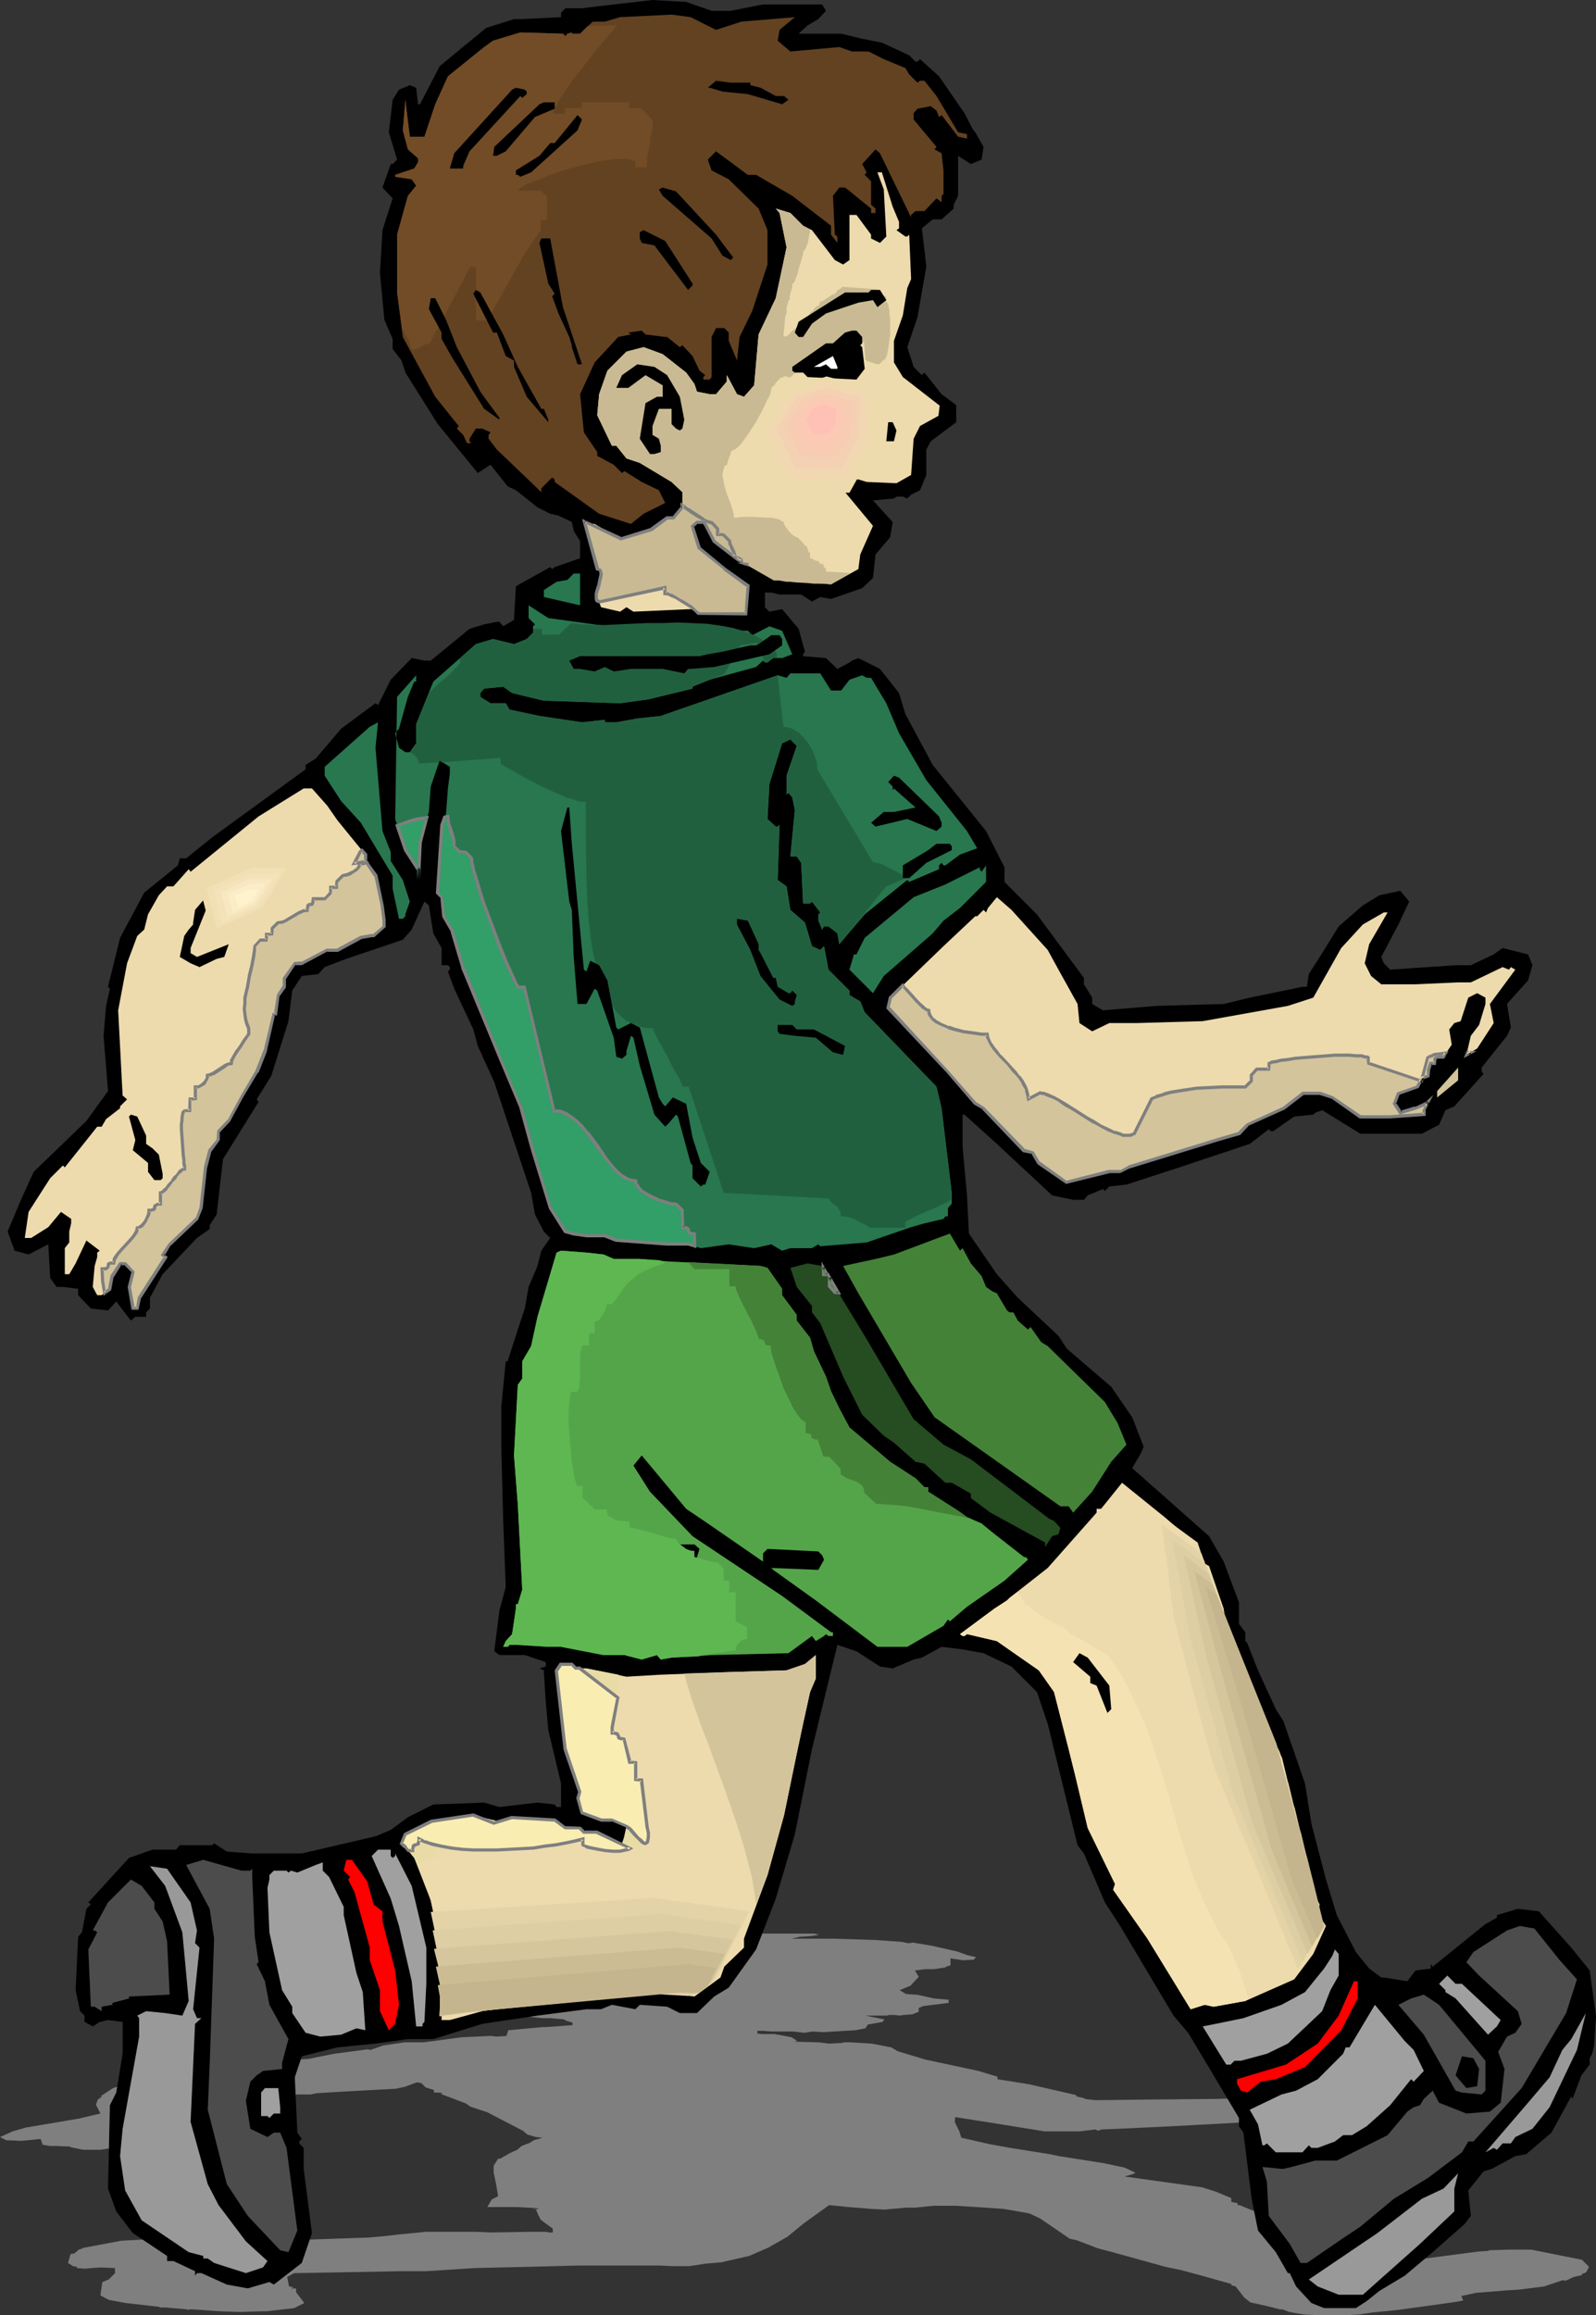 <?xml version="1.0" encoding="UTF-8" standalone="no"?>
<svg
   version="1.0"
   width="107.383mm"
   height="155.668mm"
   id="svg109"
   sodipodi:docname="Walking 1.wmf"
   xmlns:inkscape="http://www.inkscape.org/namespaces/inkscape"
   xmlns:sodipodi="http://sodipodi.sourceforge.net/DTD/sodipodi-0.dtd"
   xmlns="http://www.w3.org/2000/svg"
   xmlns:svg="http://www.w3.org/2000/svg">
  <rect width="100%" height="100%" fill="#333333" stroke="none"/>
  <sodipodi:namedview
     id="namedview109"
     pagecolor="#ffffff"
     bordercolor="#000000"
     borderopacity="0.25"
     inkscape:showpageshadow="2"
     inkscape:pageopacity="0.0"
     inkscape:pagecheckerboard="0"
     inkscape:deskcolor="#d1d1d1"
     inkscape:document-units="mm" />
  <defs
     id="defs1">
    <pattern
       id="WMFhbasepattern"
       patternUnits="userSpaceOnUse"
       width="6"
       height="6"
       x="0"
       y="0" />
  </defs>
  <path
     style="fill:#7f7f7f;fill-opacity:1;fill-rule:evenodd;stroke:none"
     d="m 179.017,491.722 h 4.847 l 8.078,-0.323 h 15.187 l 1.131,0.323 -2.1,0.323 -2.747,0.162 -2.1,0.485 h 10.663 l 5.493,0.162 4.847,0.162 6.947,0.485 1.616,0.323 h 0.646 l 0.485,-0.162 4.847,0.808 6.463,1.454 2.262,0.808 0.485,0.162 2.1,0.485 -0.485,0.646 -2.747,0.162 -3.231,-0.485 v 1.778 l -1.131,0.323 v 0.162 l -3.07,0.485 h -2.262 l -2.585,0.323 0.969,1.616 -2.1,2.262 -2.747,1.131 1.616,0.97 2.262,0.162 h 0.485 l 4.362,0.97 3.716,0.323 v 0.808 l -6.463,0.808 -1.131,0.485 v 0.97 l -1.616,0.646 -2.262,0.162 -0.969,0.162 -1.131,-0.162 h -1.616 l -0.485,0.162 h -5.493 l 4.847,0.97 -0.485,0.646 -3.716,0.646 -0.646,0.97 -2.585,0.485 -8.078,0.485 -2.747,-0.162 -2.1,0.323 -2.747,-0.323 h -5.493 l -2.1,-0.162 h -1.616 v 0.646 l 1.131,0.162 h 3.231 l 4.362,0.808 1.454,0.97 h -0.485 v 0.162 l 5.978,0.162 2.585,0.323 3.231,-0.162 0.646,-0.162 h 1.616 l 5.332,0.323 5.009,0.97 1.616,0.97 6.947,2.101 13.572,2.909 4.847,1.454 v 0.646 l 8.078,1.293 11.956,2.747 v 0.323 l 2.1,0.485 v 0.162 l 2.747,0.323 13.41,-0.162 17.288,-0.162 6.624,-0.162 13.572,-0.485 h 0.969 l 0.646,-0.485 3.231,-0.97 4.201,-1.131 6.14,-0.808 4.201,-0.485 5.493,-0.162 2.1,0.485 -2.747,0.97 -4.362,1.293 0.646,0.323 1.616,0.323 16.803,-0.323 h 3.716 l 5.978,-0.323 2.1,-0.323 6.463,0.323 1.131,0.323 -1.131,0.646 -4.201,0.808 -1.131,0.162 1.131,1.131 -1.131,0.323 -6.463,1.293 v 0.162 l 0.485,0.162 -7.594,1.293 -2.1,0.162 -1.616,0.646 -4.362,0.485 h -15.672 l -9.694,-1.131 -1.777,0.162 h -0.485 l -4.847,0.162 -5.332,0.646 h -0.646 l -0.485,-0.162 -4.847,0.646 -17.934,0.97 -13.572,0.646 -4.201,0.162 -0.969,0.323 -0.646,-0.323 -3.878,0.485 h -0.969 -2.747 -5.332 l -14.056,-2.262 -8.24,-1.293 h -0.485 v 1.293 l 1.131,2.262 0.485,1.616 7.109,1.616 5.332,0.97 10.179,1.616 2.262,0.485 11.31,1.778 5.332,1.131 2.747,1.293 -0.485,0.323 -2.262,0.646 19.711,2.747 3.554,1.131 3.878,1.616 v 0.97 l 1.616,0.323 v 0.485 h 0.485 l 2.747,1.131 4.362,1.616 2.262,0.485 5.332,2.747 1.616,1.616 3.878,2.424 2.585,1.454 4.847,1.616 3.231,0.646 3.231,0.323 h 0.646 l 5.978,0.162 2.1,-0.323 3.878,-0.162 v -0.162 h 0.485 l 13.572,-1.778 2.585,-0.162 v -0.162 l 5.493,-0.162 h 5.332 l 8.078,1.616 4.847,0.97 1.777,1.778 -0.646,1.293 -0.485,0.323 -0.646,0.162 v 0.323 l -2.1,0.485 -2.1,0.97 -0.646,-0.162 -4.847,1.616 -6.463,0.808 -2.747,0.162 -5.978,0.485 -2.1,0.162 -3.716,0.808 0.485,1.131 -1.616,0.323 -8.078,1.131 -7.109,0.97 -6.463,0.646 -3.231,0.485 -2.747,0.162 h -8.078 l -3.231,-0.162 -3.716,-0.646 -1.616,-0.646 h -0.646 l -3.231,-0.808 -4.362,-0.97 -1.616,-1.293 -2.1,-2.747 -1.131,-0.323 v -0.323 l -8.078,-2.262 -4.847,-1.293 -3.878,-0.808 -13.41,-3.717 -3.716,-0.97 -5.493,-2.101 -1.616,-0.323 -7.594,-5.171 -2.747,-1.293 -6.463,-1.131 -7.109,-0.485 -5.332,-0.323 h -5.332 l -4.847,0.485 h -2.262 l -5.493,0.485 -3.231,-0.162 -5.978,-0.485 -4.847,-0.485 -6.301,4.525 -4.362,3.555 -4.847,2.747 -4.847,2.101 -7.109,1.616 -3.878,0.323 -4.201,0.646 h -4.362 l -3.231,-0.162 h -6.947 -1.131 -5.978 -2.747 -3.716 l -12.441,0.323 -14.056,0.323 -12.441,0.808 h -6.624 l -8.078,0.162 -9.694,0.162 -9.048,0.162 -1.777,0.97 0.485,2.424 1.293,0.162 -0.646,0.162 v 0.162 h 1.131 v 0.97 l 2.1,2.747 -2.585,1.293 -7.109,0.808 h -1.131 l -5.493,0.162 -5.332,-0.162 -6.463,-0.485 h -1.131 l -0.485,0.162 v -0.162 l -5.493,-0.485 H 40.554 v -0.162 l -8.563,-0.97 -4.362,-0.808 -2.1,-1.131 0.485,-3.393 1.616,-0.646 1.616,-1.616 v -1.293 l -3.716,-0.162 -2.262,0.162 -1.616,0.162 -2.1,-0.162 v -0.323 l -0.969,-0.162 -1.293,-0.808 0.646,-2.262 0.969,-0.162 1.131,-0.97 1.131,-0.323 h -0.646 l 10.34,-1.939 5.978,-0.323 h 5.978 l 0.969,-0.162 h 8.24 l 0.485,-0.162 3.231,0.323 6.463,0.162 h 12.602 l 18.742,-0.646 3.878,-0.323 4.201,-0.485 6.624,-0.646 h 12.925 l 3.878,0.162 9.694,-0.162 h 4.201 l 0.646,0.162 h 0.969 v -0.97 l -3.07,-2.262 -0.646,-1.293 -0.485,-1.131 v -0.162 h -1.131 l 1.616,-0.162 v -0.162 l -5.332,-0.323 h -6.463 -1.131 l 1.131,-1.939 1.616,-0.808 -0.485,-2.909 -0.646,-3.07 v -1.778 l 1.131,-1.778 h 0.485 l 2.585,-1.454 1.777,-0.808 1.131,-0.97 2.1,-0.808 0.969,-0.646 2.262,-0.646 -1.616,-0.162 -2.262,-0.646 -1.131,-0.97 -9.048,-4.686 -4.362,-1.454 -1.131,-0.808 -4.685,-1.778 -1.777,-0.646 h 0.485 v -0.162 l -0.485,-0.162 h -1.616 V 531.15 l -2.1,-0.646 -1.131,-1.131 -1.131,-0.162 -3.07,1.131 -2.262,0.485 -14.703,0.808 -5.332,0.323 -1.616,0.323 h -4.201 l -2.262,0.646 -1.131,1.293 -4.362,2.262 -3.716,0.97 0.646,0.162 -9.209,2.424 -1.616,2.424 -1.616,0.323 v 0.162 l -3.393,0.323 -8.563,1.616 -3.231,0.97 v 0.485 l -1.131,0.162 v 0.162 h -2.747 l -0.969,0.162 -3.878,-0.808 -2.1,0.323 h -4.362 l -3.231,-0.646 v -0.162 l -3.716,-0.162 H 12.602 L 10.825,545.047 10.34,543.593 5.493,544.077 1.616,543.916 0,543.108 l 3.231,-1.454 3.393,-0.97 13.41,-2.262 5.493,-1.293 -1.131,-2.262 0.485,-1.293 1.131,-0.808 h -0.485 l 3.231,-2.101 5.978,-1.939 8.563,-1.131 0.485,-0.162 h 1.616 l 6.624,-0.97 23.75,-2.747 v -0.323 l 2.747,-0.162 6.463,-1.293 8.563,-1.131 0.646,0.162 3.231,-1.131 5.493,-0.808 h 3.07 1.777 l 9.694,-1.293 3.716,-0.162 3.231,-0.162 h 0.646 l 1.131,0.162 2.585,-0.162 0.485,-1.454 8.725,-0.808 h 0.485 0.485 l 6.624,-0.485 v -0.646 l -1.616,-0.485 -0.485,-0.323 -3.393,-0.323 h -2.1 l -3.231,-0.323 -5.493,-0.646 -2.1,-0.323 -4.362,-0.808 -3.231,0.323 -10.179,-1.939 -8.24,-2.262 -0.969,-0.485 -2.262,-0.485 v -0.485 l -2.1,-0.808 -1.131,-1.939 0.485,-1.778 2.747,-1.293 -2.747,-0.485 2.262,-0.97 h 0.485 l 1.131,-0.162 -2.1,-1.131 0.969,-1.454 1.616,-0.485 2.747,-0.162 1.616,0.162 0.646,0.646 h 0.485 l 4.847,-1.616 11.956,-1.616 6.947,-0.323 h 2.262 l 9.533,-0.162 v -0.162 l 1.293,-0.162 h 4.201 3.878 l 13.895,-0.323 h 8.725 z"
     id="path1" />
  <path
     style="fill:#000000;fill-opacity:1;fill-rule:evenodd;stroke:none"
     d="m 180.956,2.747 h 4.847 l 8.24,-1.616 h 15.026 l 0.969,1.616 -1.939,2.101 -2.747,1.616 -2.262,2.101 h 10.825 l 5.332,1.293 5.009,0.97 6.947,3.232 1.616,1.616 h 0.485 l 0.646,-0.646 4.847,4.363 6.463,9.372 2.262,4.363 0.485,0.485 2.1,3.717 -0.485,3.232 -2.747,1.131 -3.231,-2.101 v 10.18 l -1.131,2.262 v 0.97 l -3.07,2.747 h -2.262 l -2.747,2.262 1.131,9.695 -2.262,12.927 -2.585,7.595 1.616,5.009 2.1,2.101 0.646,-0.646 4.362,5.494 3.716,2.747 v 4.363 l -6.463,4.848 -1.131,2.101 v 6.464 l -1.616,3.878 -2.262,1.131 -0.969,0.97 -1.131,-0.485 h -1.616 l -0.646,0.485 -5.332,0.485 5.009,5.494 -0.646,3.878 -3.716,4.363 -0.646,5.979 -2.747,2.585 -7.917,2.747 -2.747,-0.485 -2.1,1.131 -2.747,-1.778 h -5.493 l -2.1,-0.485 h -1.616 v 3.717 l 1.131,1.131 3.231,-0.646 4.201,5.009 1.616,5.817 -0.485,0.646 v 0.485 l 5.816,0.485 2.908,2.747 3.07,-1.616 0.646,-0.485 1.616,-0.646 5.493,2.747 4.847,6.14 1.616,5.333 6.947,12.927 13.572,16.805 4.685,9.211 v 3.717 l 8.24,8.241 11.956,16.159 v 1.616 l 2.1,3.393 v 1.616 l 2.747,1.616 13.572,-1.131 17.126,-0.485 6.624,-1.616 13.41,-2.747 h 1.131 l 0.485,-3.232 3.393,-5.332 4.201,-6.787 6.14,-5.333 4.201,-2.585 5.332,-1.131 2.262,2.747 -2.747,5.817 -4.362,8.241 0.646,1.616 1.616,1.616 16.641,-1.131 h 3.878 l 5.816,-2.747 2.262,-1.616 6.463,1.616 1.131,2.747 -1.131,3.878 -4.362,4.848 -0.969,1.131 0.969,5.979 -0.969,2.101 -6.463,8.08 v 0.97 l 0.485,0.646 -7.432,8.241 -2.262,0.97 -1.616,3.717 -4.362,2.262 h -15.672 l -9.694,-5.979 -1.777,0.646 -0.485,0.485 -4.847,0.485 -5.332,3.717 h -0.646 l -0.485,-0.485 -4.847,3.717 -17.934,5.979 -13.41,4.363 -4.362,0.485 -1.131,1.131 -0.485,-0.485 -3.878,1.616 -0.969,1.131 h -2.747 l -5.332,-1.131 -14.056,-13.089 -8.24,-7.433 h -0.485 v 8.08 l 1.131,12.443 0.485,9.695 7.109,10.342 5.332,5.979 10.34,9.695 2.1,3.232 11.31,9.695 5.332,7.756 2.908,7.433 -0.646,1.616 -2.262,3.878 19.55,17.29 3.716,6.464 3.878,10.342 v 5.494 l 1.616,2.101 v 2.262 l 0.485,0.485 2.747,6.948 4.524,9.857 1.939,3.07 5.493,15.836 1.616,10.18 3.716,14.22 2.747,9.049 4.847,9.372 3.393,4.201 3.07,2.262 h 0.646 l 5.978,0.97 2.1,-2.747 3.878,-0.485 v -1.131 l 0.485,0.646 13.41,-10.827 2.908,-1.616 v -0.646 l 5.332,-1.616 5.332,0.646 8.24,9.211 4.685,5.817 1.616,11.473 -0.485,7.595 -0.485,2.101 -0.646,1.131 v 1.616 l -2.1,2.747 -2.262,5.979 -0.323,-0.646 -5.009,9.211 -6.463,5.494 -2.747,0.485 -5.978,3.232 -2.1,0.646 -3.878,4.848 0.646,6.464 -1.616,2.101 -8.078,7.11 -7.109,5.979 -6.463,3.878 -3.231,2.585 -2.747,1.778 h -8.078 l -3.231,-1.293 -3.878,-4.201 -1.616,-3.393 h -0.485 l -3.07,-5.333 -4.524,-5.494 -1.616,-8.08 -2.1,-16.805 -1.131,-1.616 v -2.101 l -8.078,-13.574 -4.847,-8.08 -3.716,-4.363 -13.572,-22.784 -3.878,-5.979 -5.332,-12.443 -1.616,-2.101 -7.594,-30.864 -2.747,-8.08 -6.463,-6.464 -7.109,-3.393 -5.332,-0.97 -5.332,-0.646 -5.009,2.747 -2.1,0.485 -5.332,2.262 -3.231,-0.485 -5.978,-3.878 -4.847,-1.616 -6.463,26.501 -4.362,21.653 -4.847,16.321 -5.009,12.927 -6.947,9.695 -3.716,2.262 -4.362,4.201 h -4.362 l -3.231,-1.616 -6.947,-0.485 -1.131,1.131 -5.978,-1.131 -2.747,1.131 h -3.716 l -12.441,1.616 -14.056,2.101 -12.441,3.878 h -6.463 l -8.24,1.131 -9.694,0.97 -9.048,2.262 -1.777,5.332 0.646,14.058 1.131,1.616 -0.646,0.646 v 0.485 l 1.131,1.131 v 5.332 l 2.1,16.321 -2.585,7.595 -7.109,5.494 -1.131,-0.646 -5.493,1.616 -5.332,-0.97 -6.463,-2.909 h -1.131 l -0.485,0.646 v -1.131 l -5.493,-2.585 h -1.616 v -1.293 l -8.725,-5.817 -4.201,-5.494 -2.1,-5.817 0.485,-21.168 1.616,-3.232 1.616,-9.857 v -8.08 l -3.716,-0.485 -2.1,0.485 -1.777,1.131 -2.1,-1.131 v -1.616 l -1.131,-1.131 -1.131,-5.333 0.646,-13.574 0.969,-1.131 1.131,-5.979 1.131,-1.131 -0.646,-0.485 10.34,-11.311 5.978,-2.101 h 5.978 l 0.969,-1.131 h 8.24 l 0.485,-0.485 3.231,2.101 6.463,0.485 H 76.745 l 18.742,-4.363 3.878,-1.616 4.362,-3.232 6.463,-3.232 12.925,-0.485 3.878,1.131 9.694,-1.131 4.362,0.485 0.485,0.646 h 1.131 v -5.979 l -3.231,-13.574 -0.646,-7.11 -0.485,-7.595 v -0.485 l -1.131,-0.485 1.616,-0.485 v -1.131 l -5.332,-1.778 h -6.463 l -1.293,-0.97 1.293,-10.342 1.616,-5.979 -0.646,-16.805 -0.485,-18.906 v -10.18 l 1.131,-11.473 h 0.485 l 2.585,-8.08 1.777,-5.333 0.969,-5.494 2.262,-5.332 0.969,-3.878 2.262,-3.232 -1.616,-1.616 -2.262,-4.363 -0.969,-5.494 -9.371,-28.117 -4.201,-9.211 -1.131,-4.201 -4.847,-10.342 -1.616,-4.363 0.485,-0.485 v -0.646 l -0.485,-0.485 h -1.616 v -4.363 l -2.1,-3.717 -1.131,-7.11 -1.131,-0.97 -3.231,7.11 -2.262,2.585 -14.38,4.848 -5.493,2.101 -1.616,1.778 -4.201,0.485 -2.424,3.717 -0.969,7.756 -4.362,13.897 -3.716,5.979 0.485,0.646 -9.048,14.543 -1.616,14.058 -1.777,2.747 v 0.97 l -3.231,2.262 -8.725,9.211 -3.231,5.979 v 2.747 l -0.969,0.97 v 1.131 h -2.747 l -1.131,0.97 -3.716,-4.848 -2.1,2.262 -4.362,-0.485 -3.231,-3.393 v -1.616 l -3.878,-0.485 h -1.616 l -1.616,-2.262 -0.485,-8.564 -5.009,2.585 -3.554,-0.97 -1.777,-4.848 3.393,-8.08 3.231,-7.11 13.41,-12.927 5.493,-7.595 -1.131,-14.058 0.646,-7.595 0.969,-4.363 -0.485,-0.485 3.07,-12.443 6.14,-11.473 8.563,-6.948 0.485,-1.778 h 1.616 l 6.624,-5.333 23.75,-17.29 v -1.131 l 2.585,-1.616 6.463,-7.595 8.725,-6.464 0.646,0.485 3.231,-6.464 5.332,-5.494 3.231,0.646 h 1.616 l 9.856,-8.08 3.716,-1.131 3.231,-0.646 h 0.646 l 0.969,1.131 2.747,-1.616 0.485,-8.564 8.725,-4.848 0.485,0.485 0.646,-0.485 6.463,-2.262 v -4.363 l -1.616,-2.585 -0.485,-2.262 -3.393,-1.616 -2.1,-0.485 -3.231,-1.616 -5.493,-4.363 -2.1,-0.97 -4.362,-5.494 -3.231,2.101 -10.179,-12.443 -8.24,-13.089 -0.969,-3.07 -2.262,-2.909 V 86.128 L 97.749,81.28 96.618,69.323 97.264,58.496 99.849,50.416 97.264,47.669 99.364,41.691 h 0.485 l 1.131,-1.131 -2.1,-6.948 0.969,-8.241 1.616,-2.585 2.747,-1.131 1.616,0.646 0.485,4.201 h 0.485 l 5.009,-9.695 11.794,-9.695 7.109,-2.262 h 2.1 l 9.856,-0.485 V 3.232 l 1.131,-1.131 h 4.201 L 151.874,1.616 165.93,0 l 8.563,0.485 z"
     id="path2" />
  <path
     style="fill:#634221;fill-opacity:1;fill-rule:evenodd;stroke:none"
     d="m 182.087,7.595 6.463,-2.101 13.572,-1.131 -3.878,3.232 -0.485,2.747 3.231,2.747 7.109,-0.646 5.332,-0.485 3.231,1.131 h 4.201 l 3.878,1.939 5.493,2.262 0.969,1.616 2.1,2.101 0.646,-0.485 h 1.131 l 3.07,3.878 5.493,9.211 2.262,0.485 v 1.131 l -2.262,-0.485 -4.201,-5.494 -0.646,0.485 -0.646,-1.616 -1.454,-1.131 -3.393,0.646 -0.969,1.131 v 1.616 l 5.816,6.948 -0.485,0.646 1.777,0.97 0.485,4.363 v 5.979 l -0.485,0.485 v 1.616 l -1.293,-0.97 -3.07,3.232 h -2.262 l -1.131,0.97 v 0.646 l -7.917,-16.321 -1.131,-0.97 -3.393,3.717 1.131,2.101 -0.485,0.646 1.616,1.616 v 5.979 l 1.131,0.97 v 1.131 h -1.131 v -1.131 l -5.978,-4.848 -0.646,-0.485 h -1.454 l -1.616,2.101 0.485,9.857 0.646,0.485 v 1.616 l -1.616,-2.101 v -2.262 l -9.856,-7.595 -9.209,-5.333 h -2.1 l -8.078,-5.979 -2.1,2.101 0.969,2.747 4.362,2.262 7.594,7.433 2.262,5.494 v 8.726 l -3.878,11.796 -3.231,6.625 -0.646,5.979 -2.1,-5.009 v -2.101 l -1.131,-1.131 h -2.1 l -1.131,2.262 v 10.18 l -0.485,0.646 h -1.616 v -0.646 l 0.485,-0.485 -1.454,-1.131 -1.777,-3.717 -2.585,-2.747 -0.646,0.485 -3.231,-2.585 h -0.485 l -5.009,-0.646 -0.969,-0.97 -3.393,0.485 0.646,0.485 -3.231,0.646 -5.978,6.464 -3.716,8.08 0.969,9.695 3.393,5.009 v 0.97 l 4.201,2.262 2.1,2.101 0.646,-0.485 4.362,2.747 4.362,2.101 1.616,3.232 -5.493,2.747 -3.231,2.585 -8.078,-2.585 -11.31,-8.08 v -0.646 l -0.646,-0.485 -2.747,2.747 v 0.97 l -11.31,-10.827 -2.1,-2.747 v -0.97 l 0.485,-0.646 -2.1,-0.97 h -1.616 l -1.616,2.585 v 0.646 l 0.485,0.485 h -1.131 l -0.969,-2.101 -1.616,-1.616 0.485,-0.646 -5.978,-7.433 -8.24,-15.19 -1.454,-11.311 V 59.627 l 2.747,-9.857 2.1,-2.585 -1.131,-1.616 -4.201,-0.646 v -0.485 l 4.847,-1.616 0.969,-1.616 v -0.97 l -2.585,-2.262 -1.293,-4.848 0.646,-7.756 1.131,9.372 h 3.716 l 2.747,-8.241 3.231,-7.11 9.209,-7.433 2.262,-1.616 6.947,-2.101 10.825,0.323 0.646,0.646 0.485,-0.646 1.131,-0.323 v 0.323 h 2.1 l 3.231,-3.07 h 3.07 l 3.878,-1.131 13.087,-0.646 4.847,0.646 z"
     id="path3" />
  <path
     style="fill:#724c26;fill-opacity:1;fill-rule:evenodd;stroke:none"
     d="m 102.272,83.543 0.808,1.454 0.808,1.293 0.485,1.454 0.162,0.646 0.162,0.485 h 0.485 l 0.646,-0.162 1.131,-0.485 0.969,-0.646 0.646,-0.162 h 0.646 L 119.56,67.868 h 1.454 v 13.574 h 1.616 1.454 l 0.162,-0.323 0.323,-0.485 0.162,-0.485 0.323,-0.646 0.646,-1.293 0.969,-1.616 0.969,-1.778 0.969,-1.778 2.262,-4.04 1.131,-1.939 0.969,-1.778 1.131,-1.778 0.969,-1.454 0.808,-1.293 0.485,-0.646 0.323,-0.323 0.162,-0.485 0.323,-0.162 0.162,-0.162 h 0.162 v -3.07 h 1.616 v -5.979 l -1.616,-1.454 h -5.978 l 0.162,-0.162 0.162,-0.162 0.323,-0.323 0.485,-0.323 0.485,-0.162 0.646,-0.485 0.808,-0.323 0.808,-0.323 1.939,-0.646 2.1,-0.97 2.424,-0.808 2.424,-0.808 5.009,-1.293 2.585,-0.646 2.424,-0.323 2.262,-0.323 h 1.939 0.808 l 0.808,0.162 0.808,0.162 0.646,0.323 v 1.454 h 2.908 v -1.293 l 0.162,-1.454 0.646,-3.232 0.162,-1.778 0.323,-1.454 0.162,-1.616 v -1.131 l -1.454,-1.616 -1.454,-1.454 h -3.07 v -1.454 h -11.956 v 1.454 h -4.362 v 1.454 h -3.07 v -0.323 l 0.162,-0.323 0.162,-0.485 0.323,-0.485 0.646,-1.293 0.808,-1.293 1.131,-1.616 1.131,-1.778 1.293,-1.778 1.454,-1.778 2.908,-3.717 1.293,-1.616 1.293,-1.616 1.293,-1.454 0.969,-1.131 0.808,-1.131 0.485,-0.323 0.323,-0.323 -7.594,0.162 -1.939,1.939 h -2.1 V 8.241 l -1.131,0.323 -0.485,0.646 -0.646,-0.646 -10.825,-0.323 -6.947,2.101 -2.262,1.616 -9.209,7.433 -3.231,7.11 -2.747,8.241 h -3.716 l -1.131,-9.372 -0.646,7.756 1.293,4.848 2.585,2.262 v 0.97 l -0.969,1.616 -4.847,1.616 v 0.485 l 4.201,0.646 1.131,1.616 -2.1,2.585 -2.747,9.857 v 14.705 z"
     id="path4" />
  <path
     style="fill:#000000;fill-opacity:1;fill-rule:evenodd;stroke:none"
     d="m 190.812,21.007 v 0.646 l 2.585,0.646 3.878,2.101 h 2.1 l 1.131,0.97 -1.616,1.131 -8.725,-2.585 -6.463,-0.646 -3.231,-0.97 h -0.485 l 2.1,-1.778 3.716,0.485 z"
     id="path5" />
  <path
     style="fill:#000000;fill-opacity:1;fill-rule:evenodd;stroke:none"
     d="m 133.94,23.269 v 0.646 l -1.131,0.97 -0.485,-0.485 -12.925,14.058 -1.616,3.717 v 0.646 h -3.393 l 1.131,-3.878 14.703,-16.159 0.969,-0.485 2.262,0.485 z"
     id="path6" />
  <path
     style="fill:#000000;fill-opacity:1;fill-rule:evenodd;stroke:none"
     d="m 141.049,27.632 -5.009,2.101 -7.432,8.726 -2.262,1.131 h -0.969 l 0.323,-2.262 11.471,-10.827 1.131,-0.485 h 2.747 z"
     id="path7" />
  <path
     style="fill:#000000;fill-opacity:1;fill-rule:evenodd;stroke:none"
     d="m 146.865,33.126 -11.794,10.665 -2.747,1.131 -0.646,-0.485 h -0.485 V 43.306 l 5.978,-3.717 2.747,-3.232 h 1.131 l 5.816,-7.11 1.131,1.131 z"
     id="path8" />
  <path
     style="fill:#eddbad;fill-opacity:1;fill-rule:evenodd;stroke:none"
     d="m 227.003,52.517 1.616,3.878 v 1.616 l -0.646,0.485 2.262,1.616 h 0.485 l 0.485,-0.485 0.485,11.311 -0.969,2.262 -1.131,6.948 -2.262,6.464 v 5.494 l 2.262,3.717 9.371,7.272 -0.323,2.585 -4.685,2.585 -1.616,3.232 -0.646,9.211 -3.716,2.101 -7.594,-0.323 -2.1,-0.646 h -1.616 l -1.777,3.232 7.109,8.564 -3.231,7.272 -0.485,3.717 -6.947,3.878 -13.087,-1.131 -6.947,-3.232 -3.231,-1.616 -6.463,-5.009 -2.262,-4.363 -0.485,-0.485 h -1.616 l -1.131,0.97 1.777,5.494 6.301,5.494 5.978,4.363 -0.485,6.948 -14.218,-1.131 -14.38,0.646 -1.777,-1.131 -1.616,1.131 -4.847,-1.131 -0.969,-2.585 0.969,-9.857 -0.485,-0.485 -2.585,-8.241 h 1.454 l 6.463,3.878 5.493,-0.485 6.463,-5.009 h 1.454 l 2.424,-2.585 v -3.878 l -2.747,-2.585 -8.078,-4.848 -3.393,-1.131 -2.585,-3.232 h -1.131 l -3.716,-7.756 0.485,-5.333 2.1,-5.979 4.847,-4.848 4.362,-1.131 4.847,1.778 5.978,4.686 2.1,2.909 0.646,1.939 3.231,0.646 h 1.616 l 2.747,-3.232 V 95.339 l 2.585,4.848 1.777,0.646 2.585,-2.909 1.131,-12.927 4.362,-9.211 2.747,-12.927 -1.777,-8.726 -0.969,-1.131 3.716,1.131 3.231,3.232 2.262,1.131 5.816,7.595 2.1,1.131 1.616,-1.131 v -3.717 l -0.485,-0.646 0.485,0.646 v -7.756 h 1.777 l 3.716,5.009 v 0.97 l 2.262,1.131 1.616,-1.616 -0.646,-11.958 -1.616,-4.363 h 1.131 z"
     id="path9" />
  <path
     style="fill:#c9ba93;fill-opacity:1;fill-rule:evenodd;stroke:none"
     d="m 200.829,95.985 2.262,-1.939 v -0.323 -0.323 l 0.646,-0.323 0.485,-0.485 0.323,-0.323 0.323,-0.808 h 1.131 l 0.323,-0.162 0.323,-0.162 1.293,-0.485 1.293,-0.485 h 0.485 l 0.323,-0.162 V 89.845 89.683 h 0.162 l 0.162,-0.162 h 0.162 v -0.323 h 0.162 l 0.323,-0.162 0.646,-0.485 0.646,-0.485 0.323,-0.162 v -0.162 h 0.808 0.808 l 1.777,-0.323 1.939,-0.323 1.777,-0.162 0.323,4.525 0.485,0.323 2.585,0.808 h 0.323 l 0.485,-0.323 0.485,-0.485 0.162,-0.162 v -0.162 h 0.323 l 0.323,-0.485 0.323,-0.646 0.162,-0.808 0.162,-0.97 0.162,-1.131 0.323,-2.424 V 82.411 81.119 l -0.162,-1.131 v -0.97 l -0.162,-0.808 -0.162,-0.808 -0.162,-0.485 h -0.323 v -1.454 l -0.646,-0.323 -0.808,-0.485 -0.646,-0.485 -0.162,-0.323 v -0.323 l -9.048,-0.646 v 0.162 l -0.162,0.162 -0.969,0.646 -0.162,0.162 -0.162,0.323 -0.323,0.323 -0.485,0.162 -0.323,0.162 -0.969,0.646 -0.969,0.646 -0.485,0.323 h -0.485 l -0.162,0.485 -0.162,0.323 v 0.323 h -0.323 l -0.323,0.162 -0.646,0.646 -0.323,0.485 -0.162,0.162 h -0.162 l -0.323,0.323 -0.162,0.485 -0.162,0.323 -0.808,0.808 -0.646,0.646 -0.323,0.323 -0.162,0.485 h -0.485 l -0.485,0.485 -1.293,0.97 -0.969,1.131 -0.646,0.323 h -0.646 l 0.485,-5.171 0.162,-0.162 v 0 l 0.162,-0.485 v -0.646 -0.808 l 0.162,-0.646 0.162,-0.646 0.162,-0.485 0.162,-0.162 h 0.162 V 75.14 l 0.323,-1.131 0.323,-0.97 v -0.485 -0.485 h 0.162 l 0.323,-0.323 0.162,-0.323 0.162,-0.485 0.485,-1.131 0.323,-1.454 0.485,-1.454 0.323,-1.293 0.162,-0.485 0.162,-0.485 v -0.485 -0.323 h 0.162 l 0.162,-0.162 0.323,-0.485 0.323,-0.808 0.323,-0.97 0.162,-0.97 0.162,-0.97 0.162,-0.646 v -0.323 -0.162 l -1.777,-0.97 -3.231,-3.232 -3.716,-1.131 0.969,1.131 1.777,8.726 -2.747,12.927 -4.362,9.211 -1.131,12.927 -2.585,2.909 -1.777,-0.646 -2.585,-4.848 v 1.616 l -2.747,3.232 h -1.616 l -3.231,-0.646 -0.646,-1.939 -2.1,-2.909 -5.978,-4.686 -4.847,-1.778 -4.362,1.131 -4.847,4.848 -2.1,5.979 -0.485,5.333 3.716,7.756 h 1.131 l 2.585,3.232 3.393,1.131 8.078,4.848 2.747,2.585 v 3.232 l 1.616,0.485 v 0.808 h 0.323 l 0.162,0.323 0.162,0.323 0.162,0.97 0.162,1.131 0.323,1.131 0.808,-0.808 h 1.616 l 0.485,0.485 2.262,4.363 6.463,5.009 8.725,5.009 h 1.293 l 0.969,0.162 0.969,0.162 h 0.969 l 1.454,0.162 2.908,0.162 1.616,0.162 h 0.969 0.969 1.131 l 1.293,0.162 3.07,-1.778 1.616,-0.97 v 0 -0.162 l -5.978,-0.323 v -0.323 -0.485 h -0.162 l -0.323,-0.323 -0.162,-0.485 v -0.323 h -0.323 -0.485 v -0.162 -0.162 h -0.162 -0.162 v -0.162 -0.162 l -0.646,-0.162 -0.485,-0.162 -0.485,-0.323 -0.646,-0.162 v -1.454 h -0.323 l -0.485,-1.454 -0.162,-0.162 -0.323,-0.162 -0.646,-0.808 -0.646,-0.646 -0.323,-0.323 v -0.162 l -0.485,-0.162 -0.646,-0.323 -0.646,-0.485 -0.646,-0.646 -0.485,-0.646 -0.485,-0.646 -0.323,-0.646 -0.162,-0.646 h -0.646 v -0.323 l -0.485,-0.162 -0.646,-0.162 -0.646,-0.162 -0.808,-0.162 h -1.616 l -1.939,-0.162 h -4.201 l -0.646,0.162 h -0.969 v -0.808 l -0.162,-0.646 -0.485,-1.616 -1.293,-3.393 -0.485,-1.778 -0.323,-1.778 -0.162,-0.808 0.162,-0.808 0.162,-0.808 0.323,-0.808 h 0.485 v -0.162 l 0.162,-0.485 0.323,-1.131 0.485,-1.131 v -0.485 l 0.162,-0.162 0.162,-0.162 0.323,-0.162 0.646,-0.323 0.808,-0.646 0.808,-0.97 0.808,-1.131 0.808,-1.131 1.777,-2.747 1.616,-2.909 0.646,-1.293 0.646,-1.454 0.646,-1.131 0.323,-0.97 0.162,-0.808 0.162,-0.646 h 0.323 v -0.162 h 0.162 v -0.162 0 h 0.323 v -0.323 l 0.162,-0.323 0.485,-0.485 0.485,-0.485 0.162,-0.162 0.162,-0.162 h 0.646 v -0.323 h 0.808 z"
     id="path10" />
  <path
     style="fill:#000000;fill-opacity:1;fill-rule:evenodd;stroke:none"
     d="m 182.087,59.627 4.362,5.817 -0.646,0.646 -2.1,-1.131 -2.747,-4.363 -12.441,-10.827 -0.969,-1.616 0.969,-0.485 3.393,0.97 z"
     id="path11" />
  <path
     style="fill:#000000;fill-opacity:1;fill-rule:evenodd;stroke:none"
     d="m 176.109,72.07 v 0.485 l -1.131,1.131 -8.563,-11.311 -3.231,-0.646 -0.485,-1.131 v -1.616 l 0.969,-0.485 5.493,2.747 z"
     id="path12" />
  <path
     style="fill:#000000;fill-opacity:1;fill-rule:evenodd;stroke:none"
     d="m 143.149,78.049 4.847,14.543 h -1.131 l -1.454,-4.363 v -0.485 l -0.646,-2.101 -2.747,-5.979 -1.616,-4.363 0.646,-0.646 -1.616,-2.585 -2.262,-10.342 0.485,-1.131 h 2.262 z"
     id="path13" />
  <path
     style="fill:#000000;fill-opacity:1;fill-rule:evenodd;stroke:none"
     d="m 127.962,84.997 3.716,8.241 5.978,10.665 h 0.646 l 1.131,2.747 v 0.646 l -5.493,-6.464 -3.231,-7.595 v -1.616 l -2.1,-1.131 -2.262,-5.979 h -0.969 l -5.009,-9.857 0.646,-0.97 1.131,0.646 z"
     id="path14" />
  <path
     style="fill:#000000;fill-opacity:1;fill-rule:evenodd;stroke:none"
     d="m 225.387,76.271 -2.262,1.778 -1.131,-1.778 -3.716,0.646 -8.24,2.747 -3.554,2.585 -2.262,3.393 h -1.131 l -0.969,-1.131 0.969,-2.747 11.794,-7.433 h 5.978 l 0.646,-0.646 h 2.262 z"
     id="path15" />
  <path
     style="fill:#000000;fill-opacity:1;fill-rule:evenodd;stroke:none"
     d="m 113.421,81.28 2.747,6.948 5.978,11.311 2.1,2.909 2.747,3.717 v 0.485 l -3.878,-2.747 -8.078,-12.927 -2.747,-4.848 v -1.616 l -3.231,-5.979 0.485,-2.747 h 1.131 z"
     id="path16" />
  <path
     style="fill:#000000;fill-opacity:1;fill-rule:evenodd;stroke:none"
     d="m 219.247,85.643 v 1.616 l -0.485,0.485 0.485,0.485 0.646,5.494 -2.1,2.747 -12.441,-0.646 -1.131,-1.131 h -2.1 l -0.646,-0.485 v -0.97 l 8.563,-5.979 h 1.777 l 3.07,-2.747 1.777,-0.485 h 1.131 z"
     id="path17" />
  <path
     style="fill:#ffffff;fill-opacity:1;fill-rule:evenodd;stroke:none"
     d="m 212.946,93.723 h -1.616 l -1.293,-1.131 -1.454,0.646 h -1.616 l 4.847,-2.747 1.131,2.747 z"
     id="path18" />
  <path
     style="fill:#000000;fill-opacity:1;fill-rule:evenodd;stroke:none"
     d="m 169.646,95.339 3.231,5.494 1.131,5.817 -0.485,2.262 -0.646,0.485 -0.969,-0.485 -1.131,-1.131 v -3.878 h -3.231 l -1.616,4.363 v 2.262 l 1.616,0.97 0.485,1.778 v 1.616 l -1.616,0.485 h -1.131 l -2.585,-3.878 1.454,-9.049 2.908,-1.616 h 1.454 v -2.909 l -4.362,-2.585 -4.362,3.232 h -3.07 l 1.454,-3.232 3.878,-2.747 4.362,0.646 z"
     id="path19" />
  <path
     style="fill:#000000;fill-opacity:1;fill-rule:evenodd;stroke:none"
     d="m 227.972,109.397 -0.646,2.747 h -1.939 l 0.485,-4.848 h 1.131 z"
     id="path20" />
  <path
     style="fill:#28774f;fill-opacity:1;fill-rule:evenodd;stroke:none"
     d="m 147.511,153.835 -9.209,-2.101 v -1.778 l 3.231,-2.101 2.747,-0.485 1.616,-1.616 h 1.616 z"
     id="path21" />
  <path
     style="fill:#28774f;fill-opacity:1;fill-rule:evenodd;stroke:none"
     d="m 159.306,159.814 15.187,0.485 h 15.672 l 1.131,1.131 4.362,-2.262 3.231,1.131 2.585,5.979 -2.585,0.97 h -2.262 l -1.454,1.131 h -0.646 l -0.485,-0.485 -1.777,1.616 -11.794,3.232 -4.362,1.778 v 0.485 l -11.31,2.747 -7.109,0.97 -19.388,-0.646 -8.078,-1.939 -2.262,-1.616 -4.847,0.485 -0.969,1.131 v 0.97 l 2.585,1.616 h 3.878 l 0.969,1.616 7.594,1.616 4.362,0.646 6.463,0.97 5.816,-0.646 v 0.646 h 2.908 l 5.332,-0.97 5.978,-0.646 29.728,-10.342 2.262,0.646 0.969,-1.131 h 7.594 l 2.747,4.363 h 2.585 l 2.1,-2.747 3.231,-1.131 1.131,0.646 h 1.131 l 3.878,6.464 3.231,7.595 6.947,11.958 10.34,12.927 2.585,4.363 -4.362,1.616 -3.716,2.747 h -0.485 l -0.485,-0.646 -0.646,0.646 v 0.97 l -7.594,3.232 -0.485,-0.485 -10.825,8.726 -6.463,7.595 -0.485,-2.747 -2.262,-1.778 h -1.131 l -0.485,0.808 -0.969,-2.262 v -1.616 l 0.485,-0.485 -2.1,-2.747 -0.485,0.485 h -1.777 l -0.485,-10.342 -1.131,-1.616 h -1.616 l 1.131,-11.796 -0.646,-3.232 -0.969,-1.131 -0.485,0.485 v -4.848 l 2.585,-7.595 -1.616,-1.616 -2.1,0.97 -3.231,10.342 -0.485,8.888 2.1,1.939 h 0.485 l 0.485,-0.485 -0.485,14.058 2.262,1.616 0.969,5.979 3.716,3.232 1.777,5.979 2.1,0.97 0.969,-0.97 1.131,5.979 5.332,5.333 v 1.131 l 2.747,1.616 1.131,2.747 18.257,18.906 1.293,5.494 2.585,21.492 v 2.747 l -0.969,1.131 v 2.101 h -0.646 l -0.485,0.646 -4.847,1.131 -3.393,0.97 -11.31,3.878 -11.794,0.97 -0.485,-0.485 -1.616,0.97 h -5.493 l -2.1,0.646 -2.747,-1.616 -4.362,0.97 -6.463,-0.97 -7.109,0.97 -3.231,-0.97 h -5.332 l -12.925,-0.97 -2.908,-1.293 h -4.685 l -3.231,-0.485 -2.1,-0.485 -3.878,-5.979 -4.362,-14.705 -3.231,-11.15 -4.847,-11.473 -9.694,-23.915 -2.747,-9.049 -2.262,-3.878 -0.485,-4.848 -0.969,-1.131 0.969,-17.29 1.131,-2.747 0.485,-6.464 0.485,-3.717 v -1.778 l -2.585,-1.616 -2.262,6.625 -0.485,6.464 -2.262,7.595 -0.485,9.695 v -2.747 l -3.231,-4.848 -2.585,-7.918 0.485,-31.025 4.847,-5.494 v 1.616 h -0.485 l -1.616,3.878 -2.262,8.08 -0.969,1.131 0.969,3.717 1.616,1.131 h 1.131 l 1.616,-2.262 v -4.848 l 4.362,-10.827 10.825,-9.534 4.362,-1.293 5.332,1.293 3.231,-1.293 1.616,-1.616 v -1.616 l 0.485,-0.485 -1.616,-1.616 v -3.232 l 5.009,3.232 z"
     id="path22" />
  <path
     style="fill:#21603f;fill-opacity:1;fill-rule:evenodd;stroke:none"
     d="m 116.975,168.701 h -0.162 l -0.162,0.162 -0.162,0.323 -0.323,0.323 -0.485,0.323 -0.323,0.485 -1.131,1.131 -1.293,1.131 -1.293,1.131 -1.293,1.131 -1.131,1.131 -3.393,8.08 v 4.848 l -1.616,2.262 h -0.162 l 0.485,0.162 0.485,0.323 0.808,0.646 0.485,0.808 0.162,0.485 v 0.485 l 5.17,-0.323 0.162,-0.485 0.485,0.485 15.026,-1.131 v 1.454 l 0.969,0.646 1.131,0.646 1.131,0.646 1.454,0.808 2.908,1.616 3.231,1.616 3.231,1.454 1.454,0.646 1.454,0.646 1.454,0.323 1.131,0.485 1.131,0.162 h 0.969 v 9.695 l 0.162,9.857 0.162,4.848 0.323,4.848 0.485,4.525 0.323,2.262 0.323,2.101 0.485,2.101 0.485,2.101 0.485,1.939 0.646,1.778 0.646,1.778 0.646,1.616 0.808,1.454 0.969,1.293 0.969,1.293 0.969,0.97 1.131,0.97 1.293,0.808 1.293,0.485 1.454,0.485 1.454,0.323 h 1.616 v 0.485 l 0.323,0.485 0.323,0.808 0.485,0.97 0.646,1.131 0.646,1.131 1.293,2.424 1.293,2.585 0.646,1.131 0.646,0.97 0.485,0.97 0.323,0.808 0.323,0.646 v 0.323 h 1.616 l 8.886,26.986 26.82,1.454 0.162,0.485 0.323,0.323 0.485,0.485 0.485,0.323 0.646,0.485 0.323,0.646 0.485,0.646 v 0.485 0.646 h 1.131 l 1.293,0.323 1.293,0.485 1.131,0.646 1.131,0.485 0.808,0.485 0.485,0.323 h 0.162 v 0.162 h 9.048 v -1.454 l 1.616,-0.97 1.616,-0.808 3.07,-1.293 2.908,-1.293 1.293,-0.646 1.293,-0.808 v -1.616 l -2.585,-21.492 -1.293,-5.494 -18.257,-18.906 -1.131,-2.747 -2.747,-1.616 v -1.131 l -5.332,-5.333 -1.131,-5.979 -0.969,0.97 -2.1,-0.97 -1.777,-5.979 -3.716,-3.232 -0.969,-5.979 -2.262,-1.616 0.485,-14.058 -0.485,0.485 h -0.485 l -2.1,-1.939 0.485,-8.888 3.231,-10.342 2.1,-0.97 1.616,1.616 -2.585,7.595 v 4.848 l 0.485,-0.485 0.969,1.131 0.646,3.232 -1.131,11.796 h 1.616 l 1.131,1.616 0.485,10.342 h 1.777 l 0.485,-0.485 2.1,2.747 -0.485,0.485 v 1.616 l 0.969,2.262 0.485,-0.808 h 1.131 l 2.262,1.778 0.485,2.747 11.956,-14.705 5.009,-2.101 -0.808,-0.646 -0.969,-0.646 -2.585,-1.293 -1.131,-0.646 -1.131,-0.485 -1.131,-0.162 -0.323,-0.162 h -0.323 l -14.056,-23.431 -0.162,-0.97 v -0.808 l -0.646,-1.939 -0.808,-1.778 -0.969,-1.616 -1.454,-1.616 -0.646,-0.646 -0.808,-0.485 -0.646,-0.485 -0.808,-0.323 -0.808,-0.162 -0.969,-0.162 -1.454,-12.927 v -0.162 l -29.728,10.342 -5.978,0.646 -5.332,0.97 h -2.908 v -0.646 l -5.816,0.646 -6.463,-0.97 -4.362,-0.646 -7.594,-1.616 -0.969,-1.616 h -3.878 l -2.585,-1.616 v -0.97 l 0.969,-1.131 4.847,-0.485 2.262,1.616 8.078,1.939 19.388,0.646 7.109,-0.97 11.31,-2.747 v -0.485 l 8.078,-3.232 4.039,-7.272 4.201,-0.646 2.1,5.009 h 0.646 l 1.454,-1.131 h 0.969 l -0.162,-1.454 -0.969,-1.131 -1.131,-0.97 -1.293,-0.97 -1.293,-0.808 -1.454,-0.646 -1.454,-0.646 -1.616,-0.485 -1.616,-0.485 -1.616,-0.323 -1.777,-0.323 -3.554,-0.485 -3.716,-0.162 -3.716,-0.162 -3.878,0.162 h -3.878 l -3.716,0.162 -3.554,0.162 -3.393,0.162 h -3.231 l -1.454,-0.162 h -1.293 l -1.293,-0.162 -1.293,-0.162 -3.07,2.909 h -4.362 v -1.454 h -2.262 v 0.97 l -1.616,1.616 -3.231,1.293 -5.332,-1.293 -4.362,1.293 -4.039,3.555 z"
     id="path23" />
  <path
     style="fill:#000000;fill-opacity:1;fill-rule:evenodd;stroke:none"
     d="m 198.89,162.399 v 1.616 l -3.231,2.262 -14.056,3.232 -5.978,0.485 h -0.646 l -0.969,1.131 -5.493,-1.131 h -8.078 l -4.362,0.646 -2.262,-1.131 -2.585,1.131 -3.716,-0.646 h -1.616 l -1.131,-2.101 2.747,-1.131 h 30.375 l 2.1,-0.485 3.716,-0.646 7.109,-1.616 h 1.454 l 0.646,-0.323 3.231,-2.262 h 2.1 z"
     id="path24" />
  <path
     style="fill:#28774f;fill-opacity:1;fill-rule:evenodd;stroke:none"
     d="m 97.264,211.2 2.1,5.333 v 2.262 l 3.07,4.848 1.777,5.494 -1.131,3.232 v 0.485 l -0.646,0.646 h -0.969 l -1.616,-7.595 v -3.393 l -3.231,-5.333 -4.847,-8.08 -5.009,-5.494 -4.201,-6.464 v -2.262 l 11.471,-10.18 2.1,-1.131 -0.646,6.464 z"
     id="path25" />
  <path
     style="fill:#000000;fill-opacity:1;fill-rule:evenodd;stroke:none"
     d="m 238.797,207.483 0.646,1.616 v 0.97 l -1.293,1.131 -7.432,-3.07 -8.078,1.939 -1.131,-0.97 3.231,-2.747 h 2.585 l 5.493,-1.131 -5.493,-4.848 -0.323,0.485 v -0.97 l -1.131,-1.131 1.454,-1.616 1.293,0.485 z"
     id="path26" />
  <path
     style="fill:#eddbad;fill-opacity:1;fill-rule:evenodd;stroke:none"
     d="m 83.207,204.736 2.585,3.717 7.109,8.726 v 1.616 l 2.585,3.717 1.777,7.595 0.485,3.878 v 1.454 l -2.747,2.424 h -0.485 l -2.747,0.485 -5.978,3.07 h -2.585 l -6.463,3.393 h -1.777 l -2.585,3.717 v 2.262 l -1.616,2.101 -0.646,4.848 h -0.485 l -2.262,9.372 -2.1,5.171 -3.878,6.625 -3.231,5.979 -2.585,2.585 v 2.262 l -2.262,2.585 -0.969,4.363 -1.131,10.342 -1.131,2.747 -6.947,6.464 -1.777,2.585 0.646,0.646 -6.624,10.342 -0.485,2.747 h -1.131 l -0.969,-5.494 0.969,-3.878 -1.939,-2.101 h -1.293 l -1.939,3.232 -0.646,3.232 -2.1,1.616 h -1.131 l -1.131,-2.101 0.485,-5.332 0.646,-2.262 v -1.131 l 0.646,-0.485 -3.393,-2.585 -2.747,5.817 -1.616,2.747 h -1.131 v -6.625 l 1.131,-1.454 V 313.002 l 0.485,-2.101 v -1.131 l -2.585,-1.778 -3.231,3.878 -4.362,2.747 H 6.301 l 0.969,-6.625 5.493,-8.564 3.231,-3.232 0.485,0.485 8.24,-10.342 h 1.131 l 1.131,-1.939 3.554,-2.747 v -0.485 l 1.777,-1.778 -1.131,-0.97 -1.131,-21.653 2.262,-11.958 2.585,-6.948 1.777,-1.616 0.969,-3.878 2.747,-4.848 2.1,-2.262 h 1.616 l 3.878,-4.363 0.485,0.646 17.288,-14.058 11.471,-7.11 h 2.1 z"
     id="path27" />
  <path
     style="fill:#000000;fill-opacity:1;fill-rule:evenodd;stroke:none"
     d="m 145.411,214.431 3.07,31.995 0.646,0.485 0.969,-2.747 2.262,1.131 2.1,3.878 2.262,11.958 0.485,0.485 3.231,-1.616 2.262,1.131 4.847,17.775 0.969,1.616 0.646,0.646 1.939,-2.262 3.393,1.616 1.616,8.564 2.1,6.464 2.262,2.262 -1.131,3.232 h -0.485 l -0.646,0.485 -2.1,-2.101 v -3.232 l -0.485,-0.646 -3.231,-11.796 -0.485,-0.485 -1.777,2.101 -0.969,0.97 -2.747,-3.07 -3.716,-12.443 -1.616,-7.11 -0.646,-0.485 -1.131,3.878 v 0.97 l -1.131,0.97 -1.454,-0.485 -0.646,-4.848 -4.201,-11.958 -0.646,-0.485 -2.1,3.878 h -2.262 l -0.969,-11.958 -0.485,-11.958 -0.646,-2.101 -2.1,-17.937 1.616,-5.979 h 0.485 z"
     id="path28" />
  <path
     style="fill:#000000;fill-opacity:1;fill-rule:evenodd;stroke:none"
     d="m 242.029,215.078 v 0.97 l -6.463,3.232 -4.362,3.878 h -1.616 v -3.232 l 6.463,-3.878 2.1,-1.616 h 3.393 z"
     id="path29" />
  <path
     style="fill:#28774f;fill-opacity:1;fill-rule:evenodd;stroke:none"
     d="m 244.129,230.752 -4.201,3.232 -2.747,3.232 -12.441,10.827 -2.747,4.363 -5.978,-5.979 1.131,-3.878 h 0.646 l 2.1,-4.201 12.441,-10.342 8.078,-3.232 8.725,-4.363 v 0.485 l 0.485,0.646 1.131,-1.616 v 4.201 z"
     id="path30" />
  <path
     style="fill:#000000;fill-opacity:1;fill-rule:evenodd;stroke:none"
     d="m 52.833,230.106 -4.362,10.827 v 1.293 l 1.616,0.97 8.078,-3.232 -1.131,3.232 -1.939,0.485 -4.362,2.101 -2.262,-0.97 -2.747,-1.616 1.131,-5.332 1.131,-1.616 1.131,-1.293 v -0.485 l 0.485,-3.232 2.747,-3.232 h 0.485 z"
     id="path31" />
  <path
     style="fill:#eddbad;fill-opacity:1;fill-rule:evenodd;stroke:none"
     d="m 266.425,241.417 2.747,5.009 4.847,8.726 0.485,4.848 3.231,2.101 4.362,-2.101 h 6.947 l 16.803,-0.485 21.65,-3.878 6.463,-2.101 7.109,-12.604 5.493,-5.979 5.332,-3.07 h 0.969 l -4.685,8.08 -1.131,4.848 1.616,3.232 2.585,2.101 h 8.725 l 10.825,-0.485 h 3.231 l 8.078,-3.878 1.616,0.646 0.485,-0.646 1.131,0.646 -6.463,8.726 0.969,4.848 -4.201,6.464 -2.747,1.616 1.131,-4.848 2.1,-2.747 1.616,-5.332 v -1.616 l -2.1,-1.131 -2.262,1.131 -1.939,5.979 -1.616,0.485 -1.293,1.616 0.646,3.878 -2.1,3.07 h -1.616 l -0.646,0.485 v 1.293 h -0.969 l -0.646,1.454 v 1.616 l -1.616,0.646 -1.131,2.101 -4.847,1.778 -1.131,2.585 1.616,2.262 3.878,-1.131 2.747,-1.131 0.485,-0.485 -1.131,2.101 v 1.131 l -8.563,0.485 h -7.594 l -7.109,-4.848 -3.231,-0.97 h -4.362 l -4.847,3.717 -9.209,4.201 -2.1,2.262 -5.332,1.616 -22.781,6.948 -2.1,1.131 h -2.747 l -10.825,2.747 -7.109,-5.009 -1.616,-2.585 -2.1,-0.646 -10.34,-10.665 -2.1,-1.131 -6.947,-8.241 -15.187,-16.159 0.485,-2.585 13.572,-13.089 8.078,-7.595 h 0.485 l 1.616,-1.616 0.646,0.646 0.485,-1.131 2.262,-2.747 3.716,3.232 z"
     id="path32" />
  <path
     style="fill:#000000;fill-opacity:1;fill-rule:evenodd;stroke:none"
     d="m 192.912,239.963 v 1.454 l 0.485,0.808 3.231,6.302 h 0.646 l 0.485,2.262 2.747,1.616 h 0.485 l 0.485,-0.646 1.131,1.131 -0.485,1.616 v 0.646 l -0.646,0.485 -3.231,-1.616 -4.847,-5.979 -2.585,-6.625 -3.393,-6.464 v -1.454 l 2.747,0.485 z"
     id="path33" />
  <path
     style="fill:#000000;fill-opacity:1;fill-rule:evenodd;stroke:none"
     d="m 202.606,261.616 h 4.362 l 7.917,4.201 -0.485,2.262 -2.585,-0.646 -4.362,-3.717 -5.332,-0.485 -3.878,-0.485 -0.485,-0.646 v -1.616 h 3.716 z"
     id="path34" />
  <path
     style="fill:#d3c49b;fill-opacity:1;fill-rule:evenodd;stroke:none"
     d="m 365.466,278.906 v -1.616 l 5.332,-5.979 v 3.232 z"
     id="path35" />
  <path
     style="fill:#000000;fill-opacity:1;fill-rule:evenodd;stroke:none"
     d="m 37.161,288.602 v 2.101 l 1.616,1.131 1.616,1.616 0.969,4.848 v 1.131 l -0.485,0.485 h -1.616 l -1.616,-2.101 v -2.262 l -3.878,-3.232 0.646,-2.585 -1.616,-5.979 0.485,-0.485 1.616,0.485 z"
     id="path36" />
  <path
     style="fill:#448238;fill-opacity:1;fill-rule:evenodd;stroke:none"
     d="m 244.775,317.203 2.1,3.878 2.747,3.232 1.131,2.747 1.616,1.131 1.131,0.485 2.585,4.363 0.646,0.485 h 0.969 l 1.131,2.101 2.585,2.262 0.646,-0.646 2.747,3.878 1.616,0.97 14.541,14.22 3.231,5.332 2.262,5.494 -3.878,4.363 -4.847,7.595 -4.847,5.333 -1.131,-1.616 h -2.1 l -31.99,-22.623 -5.978,-8.726 -13.41,-22.784 -3.878,-6.948 8.24,-1.778 4.685,-1.131 14.218,-5.333 2.585,4.363 z"
     id="path37" />
  <path
     style="fill:#54a549;fill-opacity:1;fill-rule:evenodd;stroke:none"
     d="m 153.489,318.819 2.585,1.131 h 6.624 l 7.432,0.646 23.266,1.131 1.777,0.485 3.716,5.333 v 1.616 l 3.716,5.009 v 1.454 l 3.393,4.363 0.969,3.393 3.07,6.464 1.293,3.717 2.1,4.363 2.585,4.848 10.34,8.726 6.463,4.201 2.262,2.262 h 0.969 v 1.131 l 7.594,4.848 2.262,1.616 3.716,1.616 2.747,2.262 8.078,6.302 h 0.485 l 0.485,0.646 -5.978,5.333 -9.533,6.625 -4.362,3.717 -0.485,-0.485 -1.131,1.616 -9.209,5.333 h -7.594 l -15.672,-11.796 -10.825,-7.756 -0.485,-0.485 11.956,0.485 1.454,-2.585 -0.485,-1.131 -0.969,-0.97 -12.925,-0.646 -1.131,1.131 v 2.101 l -14.056,-9.695 -5.493,-3.717 -11.31,-13.574 -2.1,2.585 4.201,6.625 10.825,11.311 22.781,15.19 12.441,9.211 h 0.485 v 0.97 h -1.131 l -0.646,-0.485 -0.485,0.485 -2.1,1.293 -0.969,-1.293 -5.978,4.363 -19.55,0.485 -10.179,0.646 -2.747,0.485 -0.969,-1.131 -3.878,1.131 -4.362,-1.131 h -5.332 L 142.664,418.521 h -3.231 l -7.755,-0.485 h -2.1 l -0.485,0.485 h -1.131 l 0.646,-1.454 1.616,-1.778 0.969,-6.464 v -1.131 h 0.485 l 1.131,-3.717 -1.131,-21.653 -0.969,-12.443 0.969,-17.937 1.131,-1.616 v -4.363 l 2.262,-3.878 1.616,-7.433 4.847,-16.321 1.131,-0.485 6.463,0.485 z"
     id="path38" />
  <path
     style="fill:#264c21;fill-opacity:1;fill-rule:evenodd;stroke:none"
     d="m 219.894,339.503 12.441,21.168 7.594,6.464 6.947,3.717 20.034,15.19 1.131,0.485 1.616,1.778 -0.485,1.616 -1.616,0.485 -1.777,2.747 v -1.131 l -13.895,-7.595 -5.009,-3.717 v -1.131 l -4.847,-2.747 h -1.616 l -5.332,-4.848 -2.262,-0.485 -5.493,-4.848 -2.585,-1.778 -5.493,-5.332 -4.847,-9.695 -5.816,-13.574 -2.1,-2.747 v -1.616 l -3.878,-4.848 -1.616,-4.848 4.362,-1.131 3.716,0.646 z"
     id="path39" />
  <path
     style="fill:#eddbad;fill-opacity:1;fill-rule:evenodd;stroke:none"
     d="m 303.101,391.535 3.231,5.333 v 0.485 l 1.131,0.646 3.716,10.827 0.646,4.363 7.109,18.906 6.463,13.089 4.201,18.26 3.878,16.805 2.1,3.717 -0.485,2.262 2.1,3.232 -3.231,7.11 -4.847,6.464 -12.441,5.494 -8.078,1.454 -2.262,-0.485 -3.554,1.131 -10.987,-17.937 -8.725,-12.443 0.485,-1.454 -6.947,-14.22 -3.231,-13.574 -1.616,-6.464 -3.716,-14.543 -3.878,-5.494 -10.663,-7.433 -7.594,-1.778 -0.646,0.485 h -0.485 l -0.646,-0.485 8.725,-6.464 3.231,-2.101 0.646,-0.646 9.694,-7.595 12.441,-14.058 v -0.97 h 1.131 l 5.332,-6.625 10.825,8.726 z"
     id="path40" />
  <path
     style="fill:#f4e2b2;fill-opacity:1;fill-rule:evenodd;stroke:none"
     d="m 258.67,404.624 0.808,0.97 0.646,0.97 0.323,0.485 0.162,0.323 0.162,0.323 v 0.323 h 0.485 l 0.323,0.162 1.454,1.293 0.323,0.162 h 0.485 v 0.162 l 0.162,0.323 0.808,0.485 0.969,0.646 1.131,0.646 1.293,0.646 1.131,0.646 0.485,0.162 0.323,0.162 h 0.323 0.162 l 0.162,0.323 v 0.162 l 0.969,0.808 0.162,0.162 v 0.323 h 0.323 l 0.485,0.162 0.646,0.323 0.646,0.323 1.616,0.97 1.616,0.97 1.616,0.97 0.808,0.485 0.646,0.323 0.646,0.485 0.323,0.162 0.323,0.162 0.162,0.162 1.454,1.939 1.293,2.101 1.293,2.101 1.131,2.101 2.1,4.525 2.1,4.525 1.616,4.525 1.616,4.686 2.908,9.372 2.747,9.534 1.454,4.686 1.454,4.525 1.777,4.525 1.939,4.525 2.1,4.201 1.131,2.101 1.293,2.101 h 0.323 l 0.323,0.485 0.323,0.485 0.162,0.646 0.485,0.646 0.646,1.778 0.808,1.939 0.969,2.101 0.808,2.424 1.454,4.686 -0.808,0.485 -8.078,1.454 -2.262,-0.485 -3.554,1.131 -10.987,-17.937 -8.725,-12.443 0.485,-1.454 -6.947,-14.22 -3.231,-13.574 -1.616,-6.464 -3.716,-14.543 -3.878,-5.494 -10.663,-7.433 -7.594,-1.778 -0.646,0.485 h -0.485 l -0.646,-0.485 8.725,-6.464 3.231,-2.101 0.646,-0.646 z"
     id="path41" />
  <path
     style="fill:#000000;fill-opacity:1;fill-rule:evenodd;stroke:none"
     d="m 156.074,389.919 0.646,-0.485 v 0.485 l 14.056,2.585 h 5.816 l 1.293,1.131 -0.646,2.101 -0.646,0.646 -6.947,-2.101 -12.441,-1.778 -9.209,-3.07 -1.616,-1.131 -1.616,-2.747 6.463,2.101 z"
     id="path42" />
  <path
     style="fill:#000000;fill-opacity:1;fill-rule:evenodd;stroke:none"
     d="m 179.34,404.463 h 3.878 l 2.1,-0.485 0.485,1.616 v 1.616 l -4.201,1.616 -8.725,-4.363 -5.816,1.616 -3.393,3.232 -0.485,-0.485 -2.747,1.616 h -0.646 l -0.485,-1.131 v -1.616 l 9.856,-5.333 2.747,-1.131 4.201,1.131 z"
     id="path43" />
  <path
     style="fill:#000000;fill-opacity:1;fill-rule:evenodd;stroke:none"
     d="m 282.097,428.378 0.485,5.979 -0.969,0.97 -2.747,-6.948 -1.616,-0.646 v -1.616 l -4.362,-3.717 1.616,-2.262 2.1,1.131 z"
     id="path44" />
  <path
     style="fill:#eddbad;fill-opacity:1;fill-rule:evenodd;stroke:none"
     d="m 205.999,429.994 -1.777,8.08 -1.616,7.595 -3.231,15.674 -4.201,15.19 -5.978,16.159 v 2.262 l -5.009,4.848 -0.969,2.747 -6.624,4.848 -13.41,-1.616 -7.594,0.485 -7.594,1.616 h -7.594 l -0.969,1.131 -9.209,0.485 -7.594,1.616 -8.24,2.262 h -2.1 v -19.068 l -0.969,-3.717 -1.777,-7.595 -4.201,-10.827 -2.262,-2.747 -0.969,-0.97 0.969,-2.262 6.463,-3.232 10.825,-1.616 6.624,1.616 3.231,-1.131 10.825,0.646 2.747,2.101 h 3.716 l 0.969,1.131 h 3.393 l 4.847,2.747 h 1.454 l 1.616,-1.778 -0.485,-2.585 -3.716,-1.616 h -2.747 l -4.847,-1.778 -1.131,-3.717 0.646,-1.616 -3.716,-10.827 -2.262,-20.037 1.131,-1.616 h 2.747 l 0.969,1.131 h 2.747 l 10.179,2.101 8.24,-0.485 16.641,-0.646 15.834,-0.485 4.685,-1.616 2.747,-2.262 v 5.979 z"
     id="path45" />
  <path
     style="fill:#a0a0a0;fill-opacity:1;fill-rule:evenodd;stroke:none"
     d="m 99.364,471.684 0.485,0.485 0.646,-0.485 v -0.646 l 4.201,8.241 3.716,15.674 v 9.211 l -0.485,9.695 -0.485,0.485 v 0.646 h -1.616 l -1.131,-11.473 -3.231,-14.058 -2.1,-6.948 -4.847,-10.827 1.616,-1.616 h 3.231 z"
     id="path46" />
  <path
     style="fill:#4c4c4c;fill-opacity:1;fill-rule:evenodd;stroke:none"
     d="m 63.658,475.401 0.485,-0.485 v 2.101 l 0.646,15.19 0.969,6.464 -0.485,0.485 2.1,4.363 1.131,5.979 4.847,8.726 -1.616,5.979 v 1.616 l -4.847,0.485 -1.616,1.131 -1.616,1.616 -1.131,4.848 1.131,7.11 4.362,2.101 1.616,-1.131 h 1.616 l 1.616,3.878 2.747,21.007 -2.262,5.494 -2.1,-0.485 -8.24,-8.726 -5.332,-8.08 -4.847,-18.906 0.485,-11.473 1.131,-31.995 -1.131,-7.595 -5.978,-11.15 4.362,-1.293 9.694,2.747 z"
     id="path47" />
  <path
     style="fill:#ff0000;fill-opacity:1;fill-rule:evenodd;stroke:none"
     d="m 93.386,478.148 1.616,5.817 2.262,1.778 v 2.585 l 3.231,12.443 0.969,8.726 -0.969,4.848 -1.616,1.616 -2.262,-4.848 v -5.333 l -2.585,-7.595 v -3.232 l -3.878,-14.058 -1.616,-3.232 0.485,-0.646 -1.616,-1.616 0.646,-2.747 h 1.454 z"
     id="path48" />
  <path
     style="fill:#a0a0a0;fill-opacity:1;fill-rule:evenodd;stroke:none"
     d="m 83.692,477.017 3.716,7.595 v 2.101 l 3.231,14.705 1.616,4.848 0.646,9.695 -2.262,-0.485 -3.878,1.616 -5.332,0.485 -3.716,-0.97 -3.393,-5.009 v -1.616 l -2.585,-4.201 -3.231,-14.705 -0.485,-11.311 0.485,-2.101 v -1.131 l 1.131,-1.131 h 3.231 l 0.485,0.485 0.646,-0.485 1.616,0.485 4.685,-1.939 1.777,-0.646 v 2.101 z"
     id="path49" />
  <path
     style="fill:#999999;fill-opacity:1;fill-rule:evenodd;stroke:none"
     d="m 48.47,483.481 1.616,7.11 -0.485,3.232 1.131,1.131 -1.616,15.674 0.969,2.262 h 1.131 l -1.616,1.454 -1.131,24.885 4.362,15.836 2.747,5.333 6.947,9.211 5.493,5.009 -1.131,1.616 -4.362,1.454 -8.078,-2.585 -1.616,-1.131 h -1.131 v -0.646 l -3.716,-0.97 -11.956,-8.08 -4.201,-7.595 -1.293,-8.726 0.646,-6.948 4.201,-23.431 v -4.686 l -0.485,-0.646 2.262,-1.131 4.847,0.485 4.362,0.646 1.616,-3.717 -1.616,-17.452 -4.362,-11.796 -3.878,-5.009 4.362,0.646 z"
     id="path50" />
  <path
     style="fill:#4c4c4c;fill-opacity:1;fill-rule:evenodd;stroke:none"
     d="m 39.261,483.481 v 1.616 l 2.1,3.232 1.131,5.009 0.646,13.574 -10.34,0.485 v 0.485 l -4.201,1.131 v 0.485 l -2.747,0.485 v 1.131 l -1.777,-1.131 h -0.969 l -0.646,-14.543 2.262,-4.363 -0.646,-0.485 h -0.485 l 3.878,-7.11 5.816,-5.817 2.747,1.616 z"
     id="path51" />
  <path
     style="fill:#4c4c4c;fill-opacity:1;fill-rule:evenodd;stroke:none"
     d="m 396.649,498.185 4.362,4.848 -2.747,8.564 -11.31,19.068 -12.279,13.574 h -1.293 l -1.616,2.747 -8.563,6.464 -8.725,5.333 -8.563,7.11 -4.847,3.232 -8.725,5.979 h -1.616 l -2.747,-4.848 -5.332,-7.11 -0.485,-8.726 -1.131,-3.717 4.847,0.485 h 0.485 l 2.1,-0.485 5.978,-1.616 h 5.493 l 12.925,-6.464 5.009,-5.979 1.616,-1.131 1.616,-0.485 0.969,-1.616 2.262,-2.101 1.616,3.07 6.947,2.747 5.978,-0.485 2.747,-2.262 0.969,-8.564 -1.616,-4.363 2.262,-3.878 2.1,-0.97 1.616,-2.262 -0.969,-3.232 -9.856,-9.049 -3.231,-3.393 1.777,-2.585 8.563,-5.494 3.231,-1.131 3.716,0.646 z"
     id="path52" />
  <path
     style="fill:#a0a0a0;fill-opacity:1;fill-rule:evenodd;stroke:none"
     d="m 340.423,502.064 -2.1,3.717 -2.1,5.333 -8.725,8.241 -5.332,2.585 -6.624,1.778 h -1.616 l -0.969,0.97 h -1.131 l -5.978,-9.695 3.231,-0.646 7.109,-1.454 9.694,-3.393 5.978,-3.232 4.847,-5.979 2.1,-3.232 0.646,-1.616 0.969,1.131 z"
     id="path53" />
  <path
     style="fill:#a0a0a0;fill-opacity:1;fill-rule:evenodd;stroke:none"
     d="m 371.767,504.164 9.856,9.211 -0.969,1.616 -2.262,2.101 -8.24,-9.211 -2.585,-1.616 v -0.485 l -1.616,-1.616 2.1,-2.101 2.1,2.101 z"
     id="path54" />
  <path
     style="fill:#ff0000;fill-opacity:1;fill-rule:evenodd;stroke:none"
     d="m 345.27,507.881 -4.201,8.08 -9.209,9.372 -7.432,3.07 -3.878,0.646 -3.393,2.747 -1.616,-0.485 -0.969,-1.778 v -1.131 l 12.441,-3.717 8.078,-5.333 5.332,-7.11 3.878,-8.726 h 0.969 z"
     id="path55" />
  <path
     style="fill:#4c4c4c;fill-opacity:1;fill-rule:evenodd;stroke:none"
     d="m 377.745,523.717 v 7.595 l -0.969,0.97 -5.009,-0.485 -1.616,-0.485 -8.078,-14.22 -6.463,-7.595 3.231,-1.616 3.231,-0.97 3.878,2.585 z"
     id="path56" />
  <path
     style="fill:#a0a0a0;fill-opacity:1;fill-rule:evenodd;stroke:none"
     d="m 359.488,520.97 2.585,5.333 -2.585,2.747 -0.646,-0.646 -5.332,6.625 -5.978,5.333 -3.716,2.262 h -2.262 l -2.1,1.616 -4.362,1.616 h -1.616 l -0.646,-0.646 -1.616,1.778 h -6.786 l -2.262,-2.262 -0.646,0.485 h -0.485 l -1.131,-5.333 -2.1,-3.717 8.078,-3.878 3.716,-0.97 5.493,-2.909 6.463,-6.464 0.646,-1.616 h 0.969 l 5.493,-9.211 0.969,-1.616 7.594,9.211 z"
     id="path57" />
  <path
     style="fill:#999999;fill-opacity:1;fill-rule:evenodd;stroke:none"
     d="m 394.064,535.513 -4.362,5.494 -4.362,2.101 -1.131,1.616 h -2.1 l -1.454,1.616 -0.808,-0.485 -2.1,1.131 10.825,-12.604 5.493,-6.464 3.231,-6.948 2.262,-2.747 3.716,-6.625 -2.262,9.372 z"
     id="path58" />
  <path
     style="fill:#000000;fill-opacity:1;fill-rule:evenodd;stroke:none"
     d="m 376.13,525.817 -0.485,4.363 -2.747,0.485 -2.747,-3.232 1.616,-4.848 2.908,0.485 z"
     id="path59" />
  <path
     style="fill:#a0a0a0;fill-opacity:1;fill-rule:evenodd;stroke:none"
     d="m 71.251,535.513 v 1.616 h -1.616 l -1.131,1.131 -0.485,-0.485 h -1.616 v -5.979 l 0.969,-1.131 h 3.393 z"
     id="path60" />
  <path
     style="fill:#999999;fill-opacity:1;fill-rule:evenodd;stroke:none"
     d="m 369.829,562.014 -8.725,8.241 -14.541,12.927 h -6.14 l -5.332,-2.101 -2.262,-1.778 17.449,-11.796 11.31,-8.726 5.493,-2.585 3.716,-3.878 -0.969,3.878 z"
     id="path61" />
  <path
     style="fill:#eddbad;fill-opacity:1;fill-rule:evenodd;stroke:none"
     d="m 199.051,124.91 -6.786,-14.382 7.271,-11.311 10.663,-3.555 12.925,3.555 -0.808,14.705 -6.301,11.311 z"
     id="path62" />
  <path
     style="fill:#f2d8b2;fill-opacity:1;fill-rule:evenodd;stroke:none"
     d="m 200.667,122.001 -2.908,-6.14 -2.747,-6.14 2.908,-4.848 3.07,-4.686 9.048,-3.07 5.493,1.454 5.493,1.616 -0.323,6.14 -0.323,6.302 -2.747,4.848 -2.585,4.686 z"
     id="path63" />
  <path
     style="fill:#f4d1b2;fill-opacity:1;fill-rule:evenodd;stroke:none"
     d="m 202.121,118.931 -4.685,-10.019 2.424,-3.878 2.585,-4.04 3.716,-1.293 3.878,-1.293 4.362,1.293 4.524,1.293 -0.323,5.171 -0.162,5.009 -4.362,7.918 h -5.978 z"
     id="path64" />
  <path
     style="fill:#f7ccb2;fill-opacity:1;fill-rule:evenodd;stroke:none"
     d="m 203.575,116.022 -1.777,-3.878 -1.777,-4.04 1.939,-3.07 1.939,-3.07 3.07,-0.97 2.908,-0.97 3.393,0.97 3.554,0.97 -0.485,8.08 -1.616,3.07 -1.777,3.07 h -4.685 z"
     id="path65" />
  <path
     style="fill:#fcc9b5;fill-opacity:1;fill-rule:evenodd;stroke:none"
     d="m 205.191,113.114 -1.293,-2.909 -0.808,-1.454 -0.646,-1.454 1.454,-2.262 1.454,-2.262 2.262,-0.646 2.1,-0.808 2.424,0.808 2.585,0.646 -0.162,3.07 -0.162,2.909 -1.131,2.262 -1.293,2.262 -3.393,-0.162 z"
     id="path66" />
  <path
     style="fill:#ffc1b5;fill-opacity:1;fill-rule:evenodd;stroke:none"
     d="m 206.807,110.205 -1.777,-3.555 1.777,-2.909 2.585,-0.97 3.231,0.97 -0.162,3.717 -1.616,2.747 z"
     id="path67" />
  <path
     style="fill:#329e68;fill-opacity:1;fill-rule:evenodd;stroke:none"
     d="m 113.097,207.645 0.808,-0.162 v 1.131 l 0.162,0.97 0.646,1.778 0.485,1.616 0.162,0.97 0.162,1.131 1.454,1.454 h 1.454 l 1.454,1.454 v 0.485 l 0.162,0.646 0.162,0.646 0.162,0.808 0.162,0.808 0.323,0.97 0.485,2.101 0.646,2.262 0.969,2.424 1.777,5.332 1.939,5.171 1.131,2.585 0.969,2.262 0.808,2.101 0.485,0.808 0.323,0.97 0.485,0.808 0.646,1.293 0.323,0.485 h 1.454 l 7.432,31.349 h 0.808 l 0.808,0.162 1.616,0.485 1.454,0.97 1.293,1.131 1.454,1.293 1.131,1.454 2.585,3.393 2.262,3.232 1.131,1.616 1.293,1.293 1.131,1.131 1.293,0.808 0.646,0.323 0.646,0.323 0.646,0.162 h 0.646 l 0.162,0.646 0.323,0.485 0.323,0.485 0.485,0.646 0.646,0.485 0.646,0.485 1.616,0.808 1.777,0.808 1.616,0.646 1.616,0.323 0.646,0.162 h 0.646 l 1.454,1.454 v 4.525 h 0.485 0.323 l 0.323,0.162 h 0.162 l 0.162,0.323 0.162,0.162 v 0.323 l 0.162,0.323 h 0.162 l 0.323,0.162 h 0.323 0.485 v 3.232 l -1.616,-0.485 h -5.332 l -12.925,-0.97 -2.908,-1.293 h -4.685 l -3.231,-0.485 -2.1,-0.485 -3.878,-5.979 -4.362,-14.705 -3.231,-11.15 -4.847,-11.473 -9.694,-23.915 -2.747,-9.049 -2.262,-3.878 -0.485,-4.848 -0.969,-1.131 0.969,-17.29 z m -12.118,2.101 1.939,-0.646 1.777,-0.485 1.939,-0.485 1.939,-0.323 -1.777,6.14 -0.485,9.695 v -2.747 l -3.231,-4.848 z"
     id="path68" />
  <path
     style="fill:#7f7f7f;fill-opacity:1;fill-rule:evenodd;stroke:none"
     d="m 113.421,207.645 -0.323,0.323 h 0.808 l -0.485,-0.485 0.162,1.131 v 0 l 0.162,0.97 v 0.162 l 0.485,1.616 0.646,1.778 v 0 l 0.162,0.808 v 0 l 0.162,1.293 1.616,1.616 h 1.616 -0.323 l 1.454,1.454 v -0.323 0.485 0.646 l 0.162,0.646 v 0.162 l 0.162,0.646 v 0 l 0.162,0.808 v 0.162 l 0.323,0.808 0.646,2.101 0.646,2.424 0.808,2.424 1.939,5.171 1.939,5.333 v 0 l 0.969,2.585 v 0 l 0.969,2.262 0.969,2.101 0.485,0.97 0.323,0.808 0.323,0.808 0.808,1.293 v 0 l 0.323,0.646 h 1.777 l -0.323,-0.323 7.594,31.672 0.969,0.162 h 0.808 -0.162 l 1.616,0.646 h -0.162 l 1.454,0.808 v 0 l 1.454,1.131 v 0 l 1.293,1.293 1.293,1.454 h -0.162 l 2.424,3.232 2.424,3.393 v 0 l 1.293,1.454 v 0 l 1.131,1.454 1.131,1.131 h 0.162 l 1.131,0.97 h 0.162 l 0.646,0.162 0.646,0.323 0.808,0.162 0.646,0.162 -0.323,-0.485 v 0.646 l 0.323,0.646 v 0 l 0.485,0.646 0.485,0.485 v 0 l 0.646,0.646 v 0 l 0.808,0.485 1.454,0.97 h 0.162 l 1.616,0.646 0.162,0.162 1.777,0.485 1.454,0.485 h 0.162 0.646 0.646 -0.323 l 1.454,1.454 v -0.323 4.848 h 0.808 v 0 l 0.323,0.162 h 0.323 -0.162 0.162 -0.162 l 0.162,0.162 v -0.162 0.323 -0.162 0.485 l 0.323,0.323 0.323,0.323 h 0.323 l 0.485,0.162 h 0.485 l -0.323,-0.485 v 3.232 l 0.485,-0.485 -1.616,-0.485 h -5.493 v 0 l -12.925,-0.97 h 0.162 l -2.908,-1.131 h -4.847 v 0 l -3.231,-0.485 v 0 l -2.1,-0.646 0.323,0.162 -3.878,-5.979 v 0.162 l -4.362,-14.543 -3.07,-11.311 h -0.162 l -4.847,-11.473 -9.694,-23.915 v 0.162 l -2.747,-9.372 -2.262,-3.717 0.162,0.162 -0.646,-5.009 -1.131,-1.131 0.162,0.162 1.131,-17.29 v 0.162 l 0.646,-2.101 -0.646,-0.323 -0.808,2.262 -1.131,17.452 1.293,1.293 -0.162,-0.323 0.485,5.009 2.262,3.878 -0.162,-0.162 2.747,9.211 v 0.162 l 9.856,23.754 4.847,11.473 v 0 l 3.07,11.15 4.524,14.705 3.878,6.14 2.262,0.646 v 0 l 3.393,0.485 v 0 h 4.685 -0.162 l 2.908,1.131 12.925,0.97 h 0.162 5.332 v 0 l 2.1,0.646 -0.162,-4.04 h -0.808 v 0 l -0.323,-0.162 h -0.323 0.162 -0.162 0.162 l -0.162,-0.162 v 0.162 -0.323 -0.323 l -0.323,-0.485 -0.323,-0.162 h -0.323 l -0.323,-0.162 h -0.162 -0.485 l 0.485,0.485 -0.162,-4.686 -1.616,-1.616 -0.646,-0.162 h -0.808 0.162 l -1.616,-0.485 -1.777,-0.485 h 0.162 l -1.777,-0.808 v 0 l -1.454,-0.808 -0.808,-0.485 v 0 l -0.646,-0.485 h 0.162 l -0.646,-0.485 h 0.162 l -0.323,-0.646 v 0.162 l -0.323,-0.485 v 0 -0.808 l -1.131,-0.162 -0.646,-0.162 0.162,0.162 -0.646,-0.323 -0.646,-0.323 v 0 l -1.293,-0.808 h 0.162 l -1.293,-1.131 -1.131,-1.293 v 0 l -1.131,-1.454 v 0 l -2.262,-3.393 -2.424,-3.232 h -0.162 l -1.293,-1.616 -1.293,-1.293 v 0 l -1.454,-1.131 v 0 l -1.454,-0.97 -1.616,-0.646 h -0.808 l -0.808,-0.162 0.323,0.323 -7.594,-31.672 h -1.777 l 0.323,0.162 -0.323,-0.485 v 0.162 l -0.646,-1.293 -0.323,-0.808 -0.485,-0.97 -0.323,-0.808 -0.969,-2.101 -0.969,-2.424 v 0 l -0.969,-2.424 v 0 l -1.939,-5.171 -1.939,-5.171 -0.808,-2.585 -0.646,-2.262 -0.646,-2.101 -0.323,-0.97 v 0.162 l -0.162,-0.97 v 0 l -0.162,-0.808 v 0.162 l -0.162,-0.808 v -0.485 0 l -0.162,-0.646 -1.616,-1.616 -1.616,-0.162 0.162,0.162 -1.454,-1.454 0.162,0.323 v -1.131 0 l -0.162,-0.97 v 0 l -0.485,-1.778 -0.646,-1.778 v 0.162 l -0.162,-1.131 v 0.162 l -0.162,-1.616 -1.454,0.323 z"
     id="path69" />
  <path
     style="fill:#7f7f7f;fill-opacity:1;fill-rule:evenodd;stroke:none"
     d="m 101.465,209.745 -0.323,0.485 1.777,-0.646 1.939,-0.646 1.939,-0.485 h -0.162 l 1.939,-0.162 -0.323,-0.646 -1.777,6.302 -0.485,9.695 h 0.808 v -2.747 l -3.393,-5.009 0.162,0.162 -2.1,-6.302 -0.969,-0.162 2.262,6.625 3.231,5.009 v -0.323 2.747 h 0.808 l 0.485,-9.695 v 0.162 l 1.777,-6.787 -2.424,0.323 h -0.162 l -1.939,0.485 -1.777,0.646 -2.262,0.808 z"
     id="path70" />
  <path
     style="fill:#c9ba93;fill-opacity:1;fill-rule:evenodd;stroke:none"
     d="m 188.55,142.685 -0.485,-0.162 -0.808,-0.808 0.323,0.162 h 0.485 l 0.162,0.162 0.162,0.162 v 0.162 z m -22.781,-8.241 -7.917,2.424 -9.209,-4.363 3.393,12.119 0.323,0.162 0.323,0.162 0.162,0.485 v 0.485 0.646 l -0.162,0.646 -0.485,1.616 -0.323,1.454 -0.162,0.646 -0.162,0.646 0.162,0.646 0.162,0.323 0.162,0.323 h 0.485 l 16.641,-3.555 v 1.454 l 0.162,0.162 h 0.485 l 0.323,0.162 0.646,0.323 1.131,0.485 1.293,0.808 1.293,0.808 1.293,0.808 1.131,0.97 0.323,0.323 0.323,0.323 h 12.118 l 0.485,-6.948 -5.978,-4.363 -6.301,-5.494 -1.777,-5.494 1.131,-0.97 h 1.616 l 0.485,0.485 2.262,4.363 5.493,4.201 -0.162,-0.485 -0.162,-0.646 -0.485,-0.97 -0.485,-1.131 -0.162,-0.646 -0.162,-0.485 -1.454,-1.454 h -1.454 v -1.454 l -1.616,-1.616 h -0.485 l -0.646,-0.323 -0.969,-0.485 -0.969,-0.646 -2.262,-1.454 -2.1,-1.616 v 0.646 l -2.424,2.585 h -1.454 z m 24.235,9.049 -0.162,-0.162 h 0.162 z"
     id="path71" />
  <path
     style="fill:#7f7f7f;fill-opacity:1;fill-rule:evenodd;stroke:none"
     d="m 188.065,142.685 0.646,-0.485 -0.646,-0.162 0.162,0.162 -0.808,-0.646 -0.323,0.646 h 0.485 l 0.323,0.162 v -0.162 l 0.162,0.162 h -0.162 0.162 v 0 0.162 -0.162 0.323 l 0.969,0.485 -0.162,-0.97 -0.162,-0.323 -0.323,-0.162 -0.323,-0.162 -0.323,-0.162 -1.777,-0.162 1.939,1.616 1.131,0.323 z"
     id="path72" />
  <path
     style="fill:#7f7f7f;fill-opacity:1;fill-rule:evenodd;stroke:none"
     d="m 165.445,134.121 h 0.162 l -7.755,2.424 h 0.323 l -10.179,-4.686 3.554,13.089 0.808,0.162 h -0.162 l 0.323,0.162 -0.162,-0.162 v 0.323 0 l 0.162,0.485 v 0 l -0.162,0.646 v -0.162 l -0.162,0.646 -0.323,1.616 -0.485,1.454 -0.162,0.808 v 0 0.646 0.646 0 l 0.162,0.646 0.485,0.323 0.646,0.162 16.641,-3.555 -0.485,-0.485 v 1.939 h 0.646 l 0.323,0.162 v -0.162 l 0.323,0.162 0.646,0.323 1.131,0.485 1.293,0.808 v 0 l 1.293,0.808 1.293,0.808 v 0 l 0.969,0.808 v 0 l 0.808,0.808 12.602,0.162 0.646,-7.756 -6.14,-4.363 v 0 l -6.463,-5.333 0.162,0.162 -1.777,-5.494 v 0.323 l 1.131,-0.97 -0.323,0.162 h 1.616 l -0.323,-0.162 0.485,0.485 v 0 l 2.262,4.363 6.301,4.848 -0.323,-1.616 v 0 l -0.162,-0.485 v -0.162 l -0.485,-1.131 -0.485,-0.97 v 0 l -0.162,-0.485 v 0 -0.485 0 l -0.162,-0.162 -1.616,-1.616 -1.616,-0.162 0.323,0.485 v -1.616 l -1.616,-1.778 -0.646,-0.162 h 0.162 l -0.808,-0.162 -0.969,-0.485 h 0.162 l -0.969,-0.646 -2.262,-1.454 -2.908,-1.939 v 1.293 l 0.162,-0.323 -2.262,2.747 0.162,-0.162 h -1.616 l -4.039,2.909 0.485,0.808 3.878,-2.909 h -0.162 1.777 l 2.424,-2.909 v -0.808 l -0.646,0.485 2.262,1.616 2.262,1.454 0.969,0.485 v 0 l 0.969,0.485 0.646,0.323 h 0.162 l 0.485,0.162 -0.162,-0.162 1.454,1.616 -0.162,-0.323 v 1.778 h 1.939 -0.323 l 1.454,1.454 v -0.323 0 0.162 0.485 l 0.162,0.646 h 0.162 l 0.323,1.131 0.646,0.97 h -0.162 l 0.162,0.485 v 0 l 0.162,0.485 0.646,-0.323 -5.493,-4.201 0.162,0.162 -2.262,-4.363 -0.646,-0.646 h -1.939 l -1.454,1.293 1.777,5.817 6.624,5.333 v 0.162 l 5.978,4.363 -0.162,-0.485 -0.485,7.11 0.323,-0.323 h -12.118 0.323 l -0.808,-0.646 v 0 l -0.969,-0.97 v 0 l -1.293,-0.808 -1.293,-0.808 h -0.162 l -1.293,-0.808 -1.131,-0.646 -0.646,-0.162 -0.323,-0.162 -0.485,-0.162 h -0.323 l 0.323,0.323 v -1.939 l -16.965,3.717 h 0.162 l -0.485,-0.162 0.162,0.162 -0.323,-0.323 0.162,0.162 -0.162,-0.323 v 0 -0.485 0.162 -0.646 0 l 0.162,-0.646 0.485,-1.454 0.323,-1.616 0.162,-0.646 v -0.162 l 0.162,-0.646 -0.162,-0.646 v 0 l -0.162,-0.485 -0.323,-0.323 -0.646,-0.162 0.323,0.162 -3.393,-12.119 -0.485,0.485 9.371,4.525 8.078,-2.424 z"
     id="path73" />
  <path
     style="fill:#7f7f7f;fill-opacity:1;fill-rule:evenodd;stroke:none"
     d="m 189.681,143.493 0.485,-0.485 h -0.162 l -0.162,0.808 h 0.162 l -0.323,-0.485 v 0.162 l 0.646,0.485 v -0.97 h -2.908 l 2.908,0.97 z"
     id="path74" />
  <path
     style="fill:#5eb751;fill-opacity:1;fill-rule:evenodd;stroke:none"
     d="m 169.161,320.92 -1.616,0.646 -1.454,0.485 -1.131,0.485 -1.131,0.485 -0.969,0.485 -0.808,0.485 -1.293,1.131 -1.293,1.131 -1.131,1.454 -0.485,0.808 -0.646,0.808 -0.646,0.97 -0.969,1.131 h -1.293 l -0.162,0.646 -0.162,0.646 -0.323,0.808 -0.485,0.646 -0.323,0.646 -0.485,0.646 -0.646,0.323 -0.485,0.162 v 2.909 h -1.454 v 1.454 1.616 h -1.616 l -0.162,0.323 -0.162,0.485 -0.162,0.646 -0.162,0.808 v 1.778 1.939 1.939 l -0.162,1.616 v 0.808 l -0.162,0.646 -0.162,0.485 -0.323,0.323 h -1.454 l -0.162,0.485 v 0.323 l -0.162,1.131 -0.162,1.131 -0.162,1.616 v 1.616 1.939 l 0.323,3.878 0.323,3.878 0.162,1.778 0.323,1.616 0.162,1.454 0.323,1.454 0.323,0.97 0.162,0.646 h 1.454 v 3.07 l 1.616,1.454 1.454,1.454 h 1.454 1.616 v 0.485 l 0.162,0.485 0.162,0.485 0.323,0.323 0.808,0.485 0.969,0.485 0.969,0.162 h 0.969 l 0.808,0.162 h 0.646 v 1.454 l 0.323,0.162 h 0.485 l 0.808,0.162 0.646,0.162 1.777,0.485 1.939,0.485 1.939,0.646 1.777,0.485 0.808,0.162 0.646,0.162 h 0.485 0.323 l 0.162,0.646 0.323,0.485 0.646,0.485 0.646,0.485 0.646,0.485 0.808,0.323 0.646,0.162 h 0.646 v 1.454 0 l 0.162,0.162 0.485,0.162 0.808,0.162 0.969,0.323 1.939,0.485 0.808,0.162 h 0.808 l 1.454,1.616 v 3.07 h 1.454 v 1.454 1.454 h 1.616 v 7.433 l 2.908,1.454 v 1.616 1.454 h -0.485 l -0.646,0.162 -0.485,0.323 -0.485,0.485 -0.323,0.323 -0.323,0.485 -0.162,0.646 v 0.485 h -0.808 l -1.131,0.162 -0.969,0.162 -1.293,0.162 -2.585,0.323 -2.747,0.646 -6.786,0.323 -2.747,0.485 -0.969,-1.131 -3.878,1.131 -4.362,-1.131 h -5.332 L 142.664,418.521 h -3.231 l -7.755,-0.485 h -2.1 l -0.485,0.485 h -1.131 l 0.646,-1.454 1.616,-1.778 0.969,-6.464 v -1.131 h 0.485 l 1.131,-3.717 -1.131,-21.653 -0.969,-12.443 0.969,-17.937 1.131,-1.616 v -4.363 l 2.262,-3.878 1.616,-7.433 4.847,-16.321 1.131,-0.485 6.463,0.485 4.362,0.485 2.585,1.131 h 6.624 l 5.009,0.323 z"
     id="path75" />
  <path
     style="fill:#448238;fill-opacity:1;fill-rule:evenodd;stroke:none"
     d="m 176.594,322.536 h 8.886 v 4.363 h 1.616 v 0.485 l 0.162,0.485 0.323,0.808 0.323,0.808 0.485,0.97 0.485,0.97 1.131,2.262 1.131,2.101 0.485,1.131 0.485,0.97 0.323,0.808 0.323,0.808 0.162,0.485 v 0.323 h 0.485 l 0.485,0.162 h 0.162 l 0.162,0.162 0.162,0.323 0.162,0.162 v 0.323 l 0.162,0.323 h 0.162 l 0.162,0.162 h 0.485 0.485 v 0.323 0.323 l 0.162,0.97 0.323,1.293 0.485,1.293 0.485,1.616 0.646,1.616 1.131,3.393 0.808,1.616 0.808,1.616 0.646,1.454 0.808,1.293 0.646,0.97 0.808,0.97 0.646,0.485 0.162,0.162 h 0.323 v 1.454 1.454 h 0.485 l 0.485,0.162 h 0.162 l 0.162,0.162 0.162,0.162 v 0.646 l 0.323,0.162 0.162,0.162 h 0.162 l 0.485,0.162 h 0.485 l 1.454,4.363 h 1.454 l 2.908,3.07 v 1.454 l 0.808,0.485 0.808,0.485 0.969,0.323 0.969,0.323 0.969,0.485 0.808,0.646 0.323,0.323 0.162,0.485 0.162,0.323 v 0.646 l 1.454,1.454 1.616,1.454 2.262,0.162 2.585,0.162 2.908,0.323 2.908,0.485 3.231,0.646 3.393,0.646 3.393,0.646 3.716,0.808 -1.293,-0.485 -2.262,-1.616 -7.594,-4.848 v -1.131 h -0.969 l -2.262,-2.262 -6.463,-4.201 -10.34,-8.726 -2.585,-4.848 -2.1,-4.363 -1.293,-3.717 -3.07,-6.464 -0.969,-3.393 -3.393,-4.363 v -1.454 l -3.716,-5.009 v -1.616 l -3.716,-5.333 -1.777,-0.485 -18.257,-0.97 v 0.162 z"
     id="path76" />
  <path
     style="fill:#448238;fill-opacity:1;fill-rule:evenodd;stroke:none"
     d="m 210.846,324.637 v 2.262 l 1.454,1.616 h 0.969 z m -1.454,-2.585 v 1.939 h 1.131 z"
     id="path77" />
  <path
     style="fill:#7f7f7f;fill-opacity:1;fill-rule:evenodd;stroke:none"
     d="m 210.523,323.182 v 3.878 l 1.616,1.778 1.777,0.162 -3.393,-5.817 v 1.616 l 2.424,4.04 0.323,-0.646 -0.969,-0.162 0.323,0.162 -1.454,-1.616 0.162,0.323 v -2.262 l -0.808,0.162 z"
     id="path78" />
  <path
     style="fill:#7f7f7f;fill-opacity:1;fill-rule:evenodd;stroke:none"
     d="m 208.907,320.597 0.162,3.717 h 1.939 l -2.1,-3.717 0.162,1.616 0.969,1.939 0.485,-0.646 h -1.131 l 0.323,0.485 v -1.939 l -0.646,0.162 z"
     id="path79" />
  <path
     style="fill:#d3c49b;fill-opacity:1;fill-rule:evenodd;stroke:none"
     d="m 373.06,267.433 h 0.969 l -1.131,0.646 z m -143.472,-17.129 0.808,0.97 1.777,2.101 0.969,0.97 0.969,0.97 0.808,0.808 0.646,0.485 0.323,0.162 h 0.323 l 0.162,0.808 0.323,0.808 0.646,0.646 0.808,0.646 0.808,0.485 1.131,0.485 1.131,0.485 1.293,0.323 2.585,0.646 2.424,0.485 h 0.969 l 1.131,0.162 h 0.808 0.646 l 0.162,0.97 0.323,0.808 0.485,0.97 0.646,0.97 0.808,0.97 0.808,0.97 1.939,2.101 1.939,2.101 0.969,1.131 0.808,1.131 0.646,0.97 0.485,1.131 0.323,1.131 0.162,1.131 2.908,-1.454 h 0.485 l 0.485,0.162 1.131,0.323 1.293,0.646 1.616,0.808 1.616,0.97 1.777,1.131 3.554,2.262 1.777,1.131 1.777,0.97 1.777,0.808 1.616,0.808 1.454,0.485 0.808,0.162 1.293,0.162 0.485,-0.162 0.485,-0.162 0.485,-0.162 4.524,-8.888 1.131,-0.485 1.293,-0.485 1.293,-0.323 1.454,-0.485 2.908,-0.485 3.231,-0.323 3.231,-0.162 3.231,-0.162 3.07,-0.162 h 2.908 l 1.616,-1.454 v -1.454 l 1.454,-1.454 h 2.908 v -1.454 l 0.323,-0.162 0.485,-0.162 1.131,-0.323 1.293,-0.162 1.616,-0.323 1.777,-0.162 1.939,-0.323 4.201,-0.323 4.039,-0.162 h 3.716 1.616 l 1.293,0.162 1.131,0.162 0.485,0.162 0.323,0.162 v 1.454 l 13.41,4.363 1.454,-5.817 0.808,-0.485 1.131,-0.323 1.293,-0.323 1.454,-0.162 -0.485,0.97 h -1.616 l -0.646,0.485 v 1.293 h -0.969 l -0.646,1.454 v 1.616 l -1.616,0.646 -1.131,2.101 -4.847,1.778 -1.131,2.585 1.616,2.262 3.878,-1.131 2.747,-1.131 0.485,-0.485 -1.131,2.101 v 1.131 l -8.563,0.485 h -7.594 l -7.109,-4.848 -3.231,-0.97 h -4.362 l -4.847,3.717 -9.209,4.201 -2.1,2.262 -5.332,1.616 -22.781,6.948 -2.1,1.131 h -2.747 l -10.825,2.747 -7.109,-5.009 -1.616,-2.585 -2.1,-0.646 -10.34,-10.665 -2.1,-1.131 -6.947,-8.241 -15.187,-16.159 0.485,-2.585 z"
     id="path80" />
  <path
     style="fill:#7f7f7f;fill-opacity:1;fill-rule:evenodd;stroke:none"
     d="m 373.545,267.595 -0.485,0.323 h 0.969 l -0.162,-0.808 -1.131,0.485 0.646,0.485 0.162,-0.485 -0.646,-0.485 -0.646,1.778 3.231,-1.778 h -2.585 z"
     id="path81" />
  <path
     style="fill:#7f7f7f;fill-opacity:1;fill-rule:evenodd;stroke:none"
     d="m 229.911,250.628 h -0.646 l 0.808,0.97 v 0 l 2.747,3.07 0.969,0.97 0.808,0.808 h 0.162 l 0.646,0.485 0.323,0.162 0.485,0.162 -0.485,-0.323 0.162,0.808 0.485,0.808 0.646,0.808 0.808,0.646 0.969,0.485 v 0 l 1.131,0.485 1.131,0.485 0.162,0.162 1.131,0.323 2.585,0.646 v 0 l 2.424,0.323 1.131,0.162 0.969,0.162 h 0.162 0.808 0.646 l -0.485,-0.323 0.162,0.808 0.485,0.97 0.485,0.97 v 0 l 0.646,0.97 v 0 l 0.808,0.97 0.969,1.131 v 0 l 1.939,1.939 1.777,2.262 v -0.162 l 0.969,1.131 v 0 l 0.808,1.131 0.485,1.131 v -0.162 l 0.646,1.131 h -0.162 l 0.323,1.131 v 0 l 0.323,1.616 3.393,-1.778 h -0.162 l 0.323,0.162 v 0 h 0.485 l 1.131,0.485 v 0 l 1.293,0.485 1.616,0.808 h -0.162 l 1.616,1.131 1.777,0.97 3.554,2.262 1.777,1.131 h 0.162 l 1.777,0.97 1.777,0.97 1.616,0.646 v 0 l 1.616,0.485 0.646,0.323 v 0 h 1.454 0.485 l 0.646,-0.162 v -0.162 l 0.646,-0.162 4.524,-9.049 -0.162,0.162 1.131,-0.485 v 0 l 1.131,-0.323 1.454,-0.485 1.293,-0.323 v 0 l 3.07,-0.485 3.07,-0.485 3.231,-0.162 v 0 l 3.231,-0.162 h 3.07 3.07 l 1.777,-1.778 v -1.616 l -0.162,0.323 1.454,-1.616 -0.162,0.162 h 3.231 l 0.162,-1.778 -0.323,0.323 0.323,-0.162 v 0 l 0.485,-0.162 h -0.162 l 1.131,-0.162 1.293,-0.323 1.616,-0.162 1.777,-0.323 1.939,-0.162 4.201,-0.323 v 0 l 4.039,-0.323 h 3.716 l 1.616,0.162 v 0 h 1.293 l 1.131,0.323 v 0 h 0.323 l 0.323,0.162 -0.323,-0.323 0.162,1.616 14.056,4.686 1.616,-6.302 -0.323,0.323 0.808,-0.485 v 0.162 l 0.969,-0.485 v 0 l 1.293,-0.162 1.616,-0.162 -0.485,-0.646 -0.485,0.97 0.323,-0.162 h -1.777 l -0.808,0.646 v 1.454 l 0.323,-0.485 h -1.293 l -0.646,1.939 v 1.616 l 0.162,-0.323 -1.777,0.646 -1.131,2.262 0.323,-0.162 -5.17,1.778 -1.131,2.909 1.777,2.747 4.201,-1.293 v 0 l 2.747,-1.131 0.646,-0.485 -0.646,-0.485 -1.131,2.262 v 1.131 l 0.323,-0.485 -8.563,0.646 h -7.594 0.162 l -7.109,-4.848 -3.231,-1.131 h -4.524 l -5.009,3.878 v 0 l -9.209,4.201 -2.262,2.262 0.323,-0.162 -5.493,1.616 -22.619,6.948 -0.162,0.162 -2.1,1.131 0.162,-0.162 h -2.908 l -10.825,2.747 0.323,0.162 -6.947,-5.009 v 0.162 l -1.616,-2.747 -2.262,-0.646 0.162,0.162 -10.502,-10.827 -2.1,-1.293 0.162,0.162 -7.109,-8.08 -15.026,-16.321 v 0.485 l 0.646,-2.747 -0.162,0.323 3.231,-3.232 -0.323,-0.808 -3.554,3.555 -0.646,2.909 15.349,16.321 6.947,8.08 2.262,1.293 h -0.162 l 10.34,10.827 2.424,0.485 -0.323,-0.162 1.616,2.747 7.271,5.009 11.148,-2.747 h -0.162 2.747 l 2.262,-1.131 v 0 l 22.619,-6.948 5.655,-1.616 2.1,-2.262 h -0.162 l 9.371,-4.201 4.847,-3.717 h -0.323 4.362 v 0 l 3.07,0.97 v 0 l 7.109,5.009 h 7.755 l 9.048,-0.646 v -1.454 l -0.162,0.162 2.1,-4.04 -2.1,1.939 0.162,-0.162 -2.747,1.293 v -0.162 l -3.716,1.131 0.485,0.323 -1.616,-2.424 v 0.485 l 0.969,-2.585 -0.162,0.162 5.009,-1.778 1.131,-2.262 -0.323,0.162 1.939,-0.646 0.162,-1.939 v 0.162 l 0.485,-1.616 -0.323,0.323 h 1.293 l 0.162,-1.616 -0.162,0.323 0.646,-0.485 -0.323,0.162 h 1.777 l 1.131,-1.939 -2.262,0.323 -1.454,0.162 v 0 l -0.969,0.485 h -0.162 l -0.808,0.485 -1.616,5.979 0.485,-0.162 -13.41,-4.525 0.162,0.485 v -1.778 l -0.485,-0.323 h -0.485 v 0 l -1.131,-0.323 h -1.293 -0.162 l -1.616,-0.162 h -3.716 l -4.039,0.323 h -0.162 l -4.039,0.323 -1.939,0.162 -1.939,0.323 -1.616,0.162 -1.293,0.323 -1.131,0.162 -0.485,0.323 0.162,-0.162 -0.646,0.323 v 1.778 l 0.323,-0.485 h -3.231 l -1.616,1.778 v 1.616 l 0.162,-0.323 -1.616,1.616 0.323,-0.162 h -2.908 -3.07 l -3.231,0.162 v 0 l -3.231,0.162 -3.231,0.485 -3.07,0.485 v 0 l -1.454,0.323 -1.293,0.485 -1.293,0.323 v 0.162 l -1.293,0.485 -4.524,9.049 0.162,-0.162 -0.485,0.162 v 0 l -0.485,0.162 v 0 h -0.485 0.162 -1.293 v 0 l -0.646,-0.323 -1.616,-0.485 0.162,0.162 -1.616,-0.808 -1.777,-0.808 -1.777,-1.131 v 0 l -1.777,-0.97 -3.554,-2.262 -1.777,-1.131 -1.616,-0.97 v 0 l -1.454,-0.808 -1.454,-0.646 v 0 l -1.293,-0.485 h -0.323 -0.162 l -0.485,-0.162 -3.07,1.616 0.485,0.323 -0.162,-1.131 -0.323,-1.293 v 0 l -0.485,-1.131 v 0 l -0.646,-1.131 -0.808,-1.131 h -0.162 l -0.808,-1.131 v 0 l -1.939,-2.101 -1.939,-2.101 v 0.162 l -0.808,-1.131 -0.808,-0.97 v 0 l -0.646,-0.97 v 0.162 l -0.485,-0.97 -0.323,-0.808 v 0 l -0.162,-1.131 h -0.969 -0.808 v 0 l -0.969,-0.162 -1.131,-0.162 -2.424,-0.323 v 0 l -2.424,-0.646 -1.293,-0.485 v 0.162 l -1.131,-0.485 -1.131,-0.485 h 0.162 l -0.969,-0.485 -0.808,-0.646 v 0.162 l -0.485,-0.808 v 0.162 l -0.323,-0.808 v 0.162 l -0.162,-1.131 -0.646,-0.162 0.162,0.162 -0.323,-0.162 h 0.162 l -0.808,-0.485 h 0.162 l -0.969,-0.808 -0.808,-0.808 -2.908,-3.232 v 0.162 l -0.969,-1.293 z"
     id="path82" />
  <path
     style="fill:#d3c49b;fill-opacity:1;fill-rule:evenodd;stroke:none"
     d="m 93.225,219.279 2.262,3.232 1.777,7.595 0.485,3.878 v 1.454 l -2.747,2.424 h -0.485 l -2.747,0.485 -5.978,3.07 h -2.585 l -6.463,3.393 h -1.777 l -2.585,3.717 v 2.262 l -1.616,2.101 -0.646,4.848 h -0.485 l -2.262,9.372 -2.1,5.171 -3.878,6.625 -3.231,5.979 -2.585,2.585 v 2.262 l -2.262,2.585 -0.969,4.363 -1.131,10.342 -1.131,2.747 -6.947,6.464 -1.777,2.585 0.646,0.646 -6.624,10.342 -0.485,2.747 h -1.131 l -0.969,-5.494 0.969,-3.878 -1.939,-2.101 h -1.293 l -1.939,3.232 -0.646,3.232 -1.454,1.131 -0.485,-3.07 v -3.07 h 0.485 l 0.323,-0.162 h 0.323 l 0.162,-0.162 0.162,-0.162 v -0.323 -0.323 l 0.162,-0.162 0.162,-0.162 h 0.323 l 0.323,-0.162 h 0.485 v -0.485 l 0.162,-0.485 0.808,-1.293 0.969,-0.97 1.131,-1.293 0.969,-0.97 0.969,-1.293 0.323,-0.485 0.323,-0.485 0.323,-0.646 v -0.485 l 0.485,-0.162 0.646,-0.323 0.485,-0.646 0.485,-0.646 0.323,-0.646 0.323,-0.808 0.162,-0.646 0.162,-0.646 h 0.323 0.485 0.162 l 0.162,-0.162 0.162,-0.323 0.162,-0.162 v -0.323 l 0.162,-0.323 h 0.162 l 0.162,-0.162 h 0.485 0.485 v -1.454 -1.454 l 0.323,-0.162 0.323,-0.162 0.646,-0.646 0.808,-0.97 0.808,-1.131 0.808,-1.131 0.808,-0.97 0.485,-0.323 0.323,-0.323 0.323,-0.162 0.323,-0.162 v -0.646 -0.808 l -0.162,-0.808 v -0.97 l -0.162,-2.262 -0.323,-2.424 v -2.262 -1.131 -0.97 -0.808 l 0.162,-0.808 0.323,-0.485 0.162,-0.323 h 1.454 v -1.616 -1.454 h 1.454 v -3.07 h 0.646 l 0.485,-0.162 0.969,-0.646 0.323,-0.485 0.323,-0.485 0.162,-0.646 0.162,-0.485 h 0.485 l 0.808,-0.485 3.231,-2.101 0.808,-0.323 h 0.646 v -0.485 l 0.162,-0.323 0.162,-0.485 0.323,-0.646 0.646,-1.131 0.969,-1.293 0.808,-1.131 0.646,-1.131 0.323,-0.323 0.162,-0.323 0.162,-0.162 v -0.162 -1.454 l -0.485,-1.131 -0.323,-1.293 -0.162,-1.131 v -1.293 -1.454 l 0.162,-1.293 0.485,-2.747 0.646,-2.909 0.646,-2.747 0.485,-2.585 v -1.131 l 0.162,-1.131 1.454,-1.616 h 1.454 v -1.454 h 1.454 v -1.454 l 1.454,-1.454 1.131,-0.162 0.969,-0.323 3.393,-2.101 0.969,-0.323 1.131,-0.162 v -0.485 -0.323 -0.323 l 0.162,-0.162 0.323,-0.162 h 0.485 l 0.162,-0.162 0.162,-0.162 v -0.323 l 0.162,-0.323 v -0.485 h 1.454 1.454 l 1.454,-1.454 v -1.616 h 1.616 v -1.454 l 1.454,-1.454 0.646,-0.162 0.646,-0.162 0.808,-0.162 0.646,-0.485 0.646,-0.485 0.646,-0.485 0.323,-0.485 v -0.646 h 0.808 l 0.485,-0.162 z m -3.231,0.162 3.07,-0.485 -0.162,-0.162 v -1.616 l -0.808,-1.131 -0.646,0.485 z"
     id="path83" />
  <path
     style="fill:#7f7f7f;fill-opacity:1;fill-rule:evenodd;stroke:none"
     d="m 93.386,219.602 -0.485,-0.162 2.262,3.393 v -0.323 l 1.616,7.595 0.485,3.878 v 0 1.454 l 0.162,-0.162 -2.747,2.262 0.323,-0.162 h -0.646 l -2.747,0.485 -5.978,3.232 h 0.162 -2.747 l -6.463,3.393 0.162,-0.162 -1.939,0.162 -2.908,4.04 v 2.262 -0.323 l -1.454,2.262 -0.808,5.009 0.485,-0.485 -0.808,0.162 -2.262,9.534 v -0.162 l -2.1,5.332 v 0 l -3.878,6.625 v 0 l -3.231,5.979 v -0.162 l -2.585,2.747 -0.162,2.424 0.162,-0.323 -2.262,2.747 -1.131,4.363 v 0.162 l -1.131,10.18 v 0 l -0.969,2.747 v -0.162 l -6.947,6.625 -1.939,2.909 0.969,0.808 -0.162,-0.485 -6.624,10.342 -0.485,2.747 0.323,-0.323 h -1.131 l 0.485,0.323 -0.969,-5.333 v 0.162 l 0.969,-4.04 -2.262,-2.424 H 30.375 l -2.262,3.393 -0.646,3.393 0.323,-0.323 -1.454,1.131 0.646,0.323 -0.485,-3.07 v 0 l -0.162,-3.07 -0.323,0.323 h 0.485 0.485 v 0 l 0.323,-0.162 0.162,-0.162 0.323,-0.323 0.162,-0.485 v -0.323 l -0.162,0.323 0.162,-0.323 v 0.162 l 0.162,-0.162 -0.162,0.162 0.162,-0.162 v 0 h 0.485 -0.162 0.808 l 0.162,-0.97 v 0 l 0.162,-0.485 v 0.162 l 0.646,-1.131 v 0 l 0.969,-1.131 2.1,-2.262 0.969,-1.131 v 0 l 0.323,-0.485 0.485,-0.646 0.162,-0.646 v -0.646 l -0.323,0.323 0.808,-0.162 0.646,-0.323 0.485,-0.646 v 0 l 0.485,-0.646 v 0 l 0.323,-0.808 0.485,-0.808 0.162,-0.646 v 0 -0.646 l -0.323,0.323 h 0.485 l 0.323,-0.162 h 0.162 0.162 l 0.323,-0.162 0.323,-0.485 v -0.323 -0.323 0.162 l 0.162,-0.162 -0.162,0.162 0.162,-0.162 v 0 h 0.162 v 0 l 0.323,-0.162 v 0 h 0.808 v -3.232 l -0.323,0.323 h 0.323 l 0.485,-0.323 0.808,-0.646 v -0.162 l 0.808,-0.97 0.808,-1.131 h 0.162 l 0.808,-0.97 H 44.916 l 0.808,-0.97 v 0 l 0.485,-0.323 0.323,-0.323 H 46.37 l 0.323,-0.162 v 0 h 0.646 v -1.131 l -0.162,-0.808 v 0 -0.808 0 l -0.162,-1.131 -0.162,-2.262 -0.162,-2.262 v 0 l -0.162,-2.262 v -1.131 l 0.162,-0.97 v 0 -0.808 l 0.162,-0.646 -0.162,0.162 0.323,-0.646 v 0 l 0.162,-0.323 -0.323,0.162 h 1.777 v -3.393 l -0.323,0.485 1.777,-0.162 v -3.393 l -0.323,0.485 h 0.646 l 0.646,-0.323 1.131,-0.646 0.323,-0.485 v -0.162 l 0.323,-0.485 0.323,-0.646 v -0.485 l -0.323,0.323 0.646,-0.162 0.808,-0.323 h 0.162 l 3.231,-2.101 h -0.162 l 0.808,-0.485 -0.162,0.162 0.969,-0.162 0.162,-0.646 v 0 -0.323 0 l 0.485,-0.97 0.808,-1.293 v 0 l 0.808,-1.131 0.808,-1.293 0.646,-0.97 0.323,-0.485 v 0 l 0.162,-0.162 0.162,-0.323 v 0.162 l 0.162,-0.323 v -1.616 l -0.485,-1.293 v 0 l -0.323,-1.131 v 0 l -0.162,-1.131 v 0 l -0.162,-1.293 0.162,-1.454 v 0.162 -1.454 l 0.646,-2.747 0.485,-2.909 v 0.162 l 0.646,-2.747 v 0 l 0.485,-2.585 0.162,-1.293 v 0 -1.131 l -0.162,0.323 1.454,-1.616 -0.162,0.162 h 1.777 l 0.162,-1.939 -0.485,0.485 1.777,-0.162 0.162,-1.778 -0.162,0.323 1.454,-1.454 h -0.162 0.969 l 1.131,-0.485 3.554,-2.101 -0.162,0.162 0.969,-0.485 v 0 l 1.293,-0.162 v -0.808 0 l 0.162,-0.323 v -0.323 0.323 -0.323 0.162 l 0.162,-0.162 h -0.162 l -0.162,-0.808 -0.485,0.323 -0.162,0.323 v 0.485 l -0.162,0.323 v 0 0.485 l 0.323,-0.323 h -0.969 l -1.131,0.485 -3.554,2.101 h 0.162 l -0.969,0.323 v 0 l -1.131,0.162 -1.616,1.616 v 1.616 l 0.323,-0.323 h -1.777 v 1.778 l 0.323,-0.323 h -1.616 l -1.616,1.778 -0.162,1.293 v 0 l -0.162,1.131 -0.485,2.585 v 0 l -0.646,2.585 v 0.162 l -0.485,2.747 -0.646,2.747 v 1.454 0 l -0.162,1.454 0.162,1.293 v 0 l 0.162,1.293 v 0 l 0.323,1.293 v 0 l 0.485,1.131 v -0.162 1.454 l 0.162,-0.162 h -0.162 l -0.162,0.323 v 0 l -0.162,0.323 v 0 l -0.323,0.323 -0.646,0.97 -0.808,1.293 -0.969,1.293 v 0 l -0.646,1.131 -0.646,1.131 v 0.485 0 l -0.162,0.323 0.323,-0.323 -0.646,0.162 -0.808,0.323 v 0 l -3.231,2.101 v 0 l -0.808,0.323 h 0.162 l -0.969,0.162 v 0.808 0 l -0.162,0.485 v 0 l -0.323,0.323 h 0.162 l -0.485,0.485 v 0 l -0.808,0.646 v 0 l -0.485,0.162 v 0 h -0.969 v 3.393 l 0.485,-0.323 h -1.777 l -0.162,3.393 0.485,-0.485 -1.616,0.162 -0.485,0.485 -0.162,0.646 -0.162,0.808 v 0.808 0 l -0.162,0.97 v 1.131 l 0.162,2.262 v 0 l 0.162,2.424 0.162,2.262 0.162,0.97 v 0 0.808 0.162 l 0.162,0.808 v -0.162 0.646 l 0.323,-0.323 h -0.323 l -0.485,0.323 -0.485,0.323 -0.323,0.323 v 0.162 l -0.808,0.97 h -0.162 l -0.808,1.131 h 0.162 l -0.969,0.97 -0.808,1.131 v -0.162 l -0.646,0.646 h 0.162 l -0.323,0.162 v 0 l -0.646,0.162 v 3.232 l 0.485,-0.485 h -0.485 v 0 l -0.485,0.162 v 0 l -0.323,0.162 -0.323,0.162 -0.323,0.323 v 0.485 -0.162 0.323 -0.162 l -0.162,0.162 h 0.162 -0.162 0.162 -0.323 0.162 l -0.485,0.162 v 0 h -0.808 v 0.97 -0.162 l -0.162,0.808 v -0.162 l -0.323,0.808 -0.323,0.646 v 0 l -0.485,0.646 v 0 l -0.485,0.485 v 0 l -0.485,0.323 h 0.162 l -0.808,0.162 -0.162,0.808 v 0 l -0.162,0.485 v -0.162 l -0.323,0.646 -0.323,0.485 v 0 l -0.969,1.131 -2.1,2.262 -0.969,1.131 -0.808,1.131 -0.162,0.646 v 0.646 l 0.323,-0.323 h -0.485 v 0 h -0.485 v 0 l -0.323,0.162 -0.323,0.162 -0.162,0.323 v 0.485 0 l -0.162,0.162 0.162,-0.162 -0.162,0.323 v -0.162 l -0.162,0.162 0.162,-0.162 -0.323,0.162 h 0.162 -0.485 0.162 -0.969 l 0.162,3.555 v 0 l 0.646,3.717 1.939,-1.454 0.646,-3.555 v 0.323 l 2.1,-3.393 -0.485,0.323 h 1.293 l -0.323,-0.162 2.1,2.101 -0.162,-0.323 -0.969,3.878 0.969,5.817 h 1.777 l 0.646,-3.07 v 0.162 l 6.786,-10.503 -0.969,-0.808 0.162,0.485 1.616,-2.747 v 0.162 l 6.947,-6.625 1.131,-2.909 1.131,-10.342 v 0.162 l 1.131,-4.363 v 0.162 l 2.1,-2.909 v -2.262 0.323 l 2.585,-2.747 3.231,-5.979 v 0 l 3.878,-6.464 h 0.162 l 2.1,-5.333 v -0.162 l 2.1,-9.211 -0.323,0.162 h 0.808 l 0.646,-5.009 v 0.162 l 1.616,-2.262 v -2.424 0.323 l 2.585,-3.878 -0.323,0.323 h 1.777 l 6.624,-3.555 -0.162,0.162 h 2.747 l 5.978,-3.232 h -0.162 l 2.747,-0.485 v 0 h 0.646 l 2.908,-2.585 v -1.616 -0.162 l -0.485,-3.717 -1.616,-7.756 -2.585,-3.555 z"
     id="path84" />
  <path
     style="fill:#7f7f7f;fill-opacity:1;fill-rule:evenodd;stroke:none"
     d="m 78.684,230.267 h 0.646 l 0.323,-0.162 0.162,-0.323 0.162,-0.485 v -0.323 -0.485 l -0.323,0.323 h 3.07 l 1.616,-1.616 0.162,-1.778 -0.485,0.485 h 1.939 v -1.939 0.323 l 1.454,-1.454 h -0.162 0.485 0.162 l 0.646,-0.162 v 0 l 0.808,-0.323 v 0 l 0.646,-0.485 0.808,-0.485 v 0 l 0.485,-0.485 0.485,-0.646 0.162,-0.808 -0.485,0.485 h 0.808 l 0.646,-0.162 0.485,-0.162 v -0.808 l -0.808,0.162 -0.485,0.162 h 0.162 -1.131 l -0.162,0.808 0.162,-0.162 -0.485,0.646 h 0.162 l -0.485,0.323 v 0 l -0.646,0.485 -0.808,0.323 h 0.162 l -0.808,0.323 v 0 l -0.646,0.162 v 0 l -0.646,0.162 -1.616,1.616 -0.162,1.616 0.485,-0.323 h -1.939 v 1.939 -0.323 l -1.293,1.454 0.162,-0.162 h -3.231 l -0.162,0.97 v 0 0.323 l -0.162,0.162 0.162,-0.162 -0.162,0.162 h 0.162 l -0.323,0.162 0.323,-0.162 h -0.646 z"
     id="path85" />
  <path
     style="fill:#7f7f7f;fill-opacity:1;fill-rule:evenodd;stroke:none"
     d="m 89.347,219.926 4.524,-0.646 -0.646,-0.808 0.162,0.323 v -1.778 l -1.293,-1.454 -0.808,0.646 -1.939,3.717 1.131,-0.323 1.454,-2.909 -0.162,0.162 0.485,-0.323 -0.485,-0.162 0.808,0.97 v -0.162 1.778 l 0.162,0.323 0.323,-0.808 -3.07,0.646 0.485,0.485 z"
     id="path86" />
  <path
     style="fill:#e8dba5;fill-opacity:1;fill-rule:evenodd;stroke:none"
     d="m 157.367,425.631 v 2.101 l -0.323,1.778 -0.162,1.778 -0.485,1.616 -0.969,3.232 -1.131,2.909 -1.131,2.909 -0.969,3.232 -0.323,1.616 -0.323,1.778 -0.323,1.778 v 1.939 l 1.454,1.616 h 1.616 1.293 l 0.162,0.646 0.485,0.485 0.485,0.485 0.646,0.485 0.808,0.323 0.646,0.162 0.646,0.323 h 0.646 v 0.646 l 0.162,0.808 0.162,0.808 0.162,0.808 0.485,1.939 1.131,4.201 0.485,1.939 0.162,0.97 0.162,0.808 v 0.646 l 0.162,0.646 -3.07,-2.262 h -0.808 -0.808 -0.969 l -1.131,-0.162 h -1.293 l -1.293,-0.162 -1.293,-0.162 -1.454,-0.162 -3.07,-0.162 -3.231,-0.323 -6.786,-0.485 -3.393,-0.162 -3.393,-0.162 h -3.07 l -3.07,0.162 h -1.293 l -1.293,0.162 -1.293,0.162 -0.969,0.323 -0.969,0.162 -0.969,0.323 -0.646,0.323 -0.646,0.323 v 1.454 h -5.978 v 1.616 l -1.131,0.485 -1.131,0.485 -1.293,0.485 -1.454,0.323 -0.646,-1.454 -2.262,-2.747 -0.969,-0.97 0.969,-2.262 6.463,-3.232 10.825,-1.616 6.624,1.616 3.231,-1.131 10.825,0.646 2.747,2.101 h 3.716 l 0.969,1.131 h 3.393 l 4.524,1.939 1.777,0.808 0.485,-1.454 0.646,-2.909 -3.716,-1.616 h -2.747 l -4.847,-1.778 -1.131,-3.717 0.646,-1.616 -3.716,-10.827 -2.262,-20.037 1.131,-1.616 h 2.747 l 0.969,1.131 h 2.747 z"
     id="path87" />
  <path
     style="fill:#f9edb2;fill-opacity:1;fill-rule:evenodd;stroke:none"
     d="m 160.275,469.745 -8.402,-4.04 h -3.393 l -0.969,-1.131 h -3.716 l -2.747,-2.101 -10.825,-0.646 -4.685,1.454 -5.17,-1.939 -10.825,1.616 -6.463,3.232 -0.969,2.262 0.969,0.97 0.808,0.97 h 0.485 l 0.646,-0.162 v -0.323 -0.485 l 0.162,-0.162 v -0.323 l 0.323,-0.162 h 0.323 0.162 l 0.323,-0.162 v -0.162 l 0.162,-0.323 v -0.323 -0.485 l 0.808,0.485 0.808,0.323 0.969,0.323 0.969,0.323 2.262,0.485 2.424,0.323 2.747,0.323 2.908,0.162 2.908,0.162 3.07,-0.162 h 3.231 l 3.07,-0.162 3.07,-0.323 2.908,-0.323 2.747,-0.485 2.424,-0.323 2.424,-0.646 1.939,-0.485 v 1.454 l 0.485,0.323 0.485,0.162 0.646,0.162 0.808,0.323 1.616,0.323 1.777,0.323 h 1.939 1.616 0.808 l 0.808,-0.162 0.646,-0.162 z m -12.925,-45.73 9.856,7.433 -1.616,7.433 v 1.616 h 0.646 0.323 l 0.323,0.162 h 0.162 l 0.162,0.323 v 0.323 0.162 l 0.162,0.162 0.162,0.162 0.323,0.162 h 0.323 0.485 l 1.454,5.979 h 1.454 v 4.363 h 1.616 l 1.454,11.958 0.162,0.808 v 0.646 1.131 0.808 l -0.162,0.485 -0.323,0.323 h -0.323 -0.323 l -0.323,-0.323 -0.485,-0.485 -0.485,-0.485 -1.131,-1.131 -0.969,-1.131 -0.485,-0.323 -0.485,-0.485 -3.716,-1.616 h -2.747 l -4.847,-1.778 -1.131,-3.717 0.646,-1.616 -3.716,-10.827 -2.262,-20.037 1.131,-1.616 h 2.747 l 0.969,1.131 z"
     id="path88" />
  <path
     style="fill:#7f7f7f;fill-opacity:1;fill-rule:evenodd;stroke:none"
     d="m 161.083,469.745 -9.209,-4.525 h -3.393 l 0.323,0.162 -1.131,-1.131 -3.878,-0.162 0.162,0.162 -2.747,-2.101 -11.148,-0.646 -4.685,1.454 h 0.323 l -5.332,-2.101 -10.825,1.616 -6.786,3.393 -1.131,2.747 1.131,1.131 v -0.162 l 0.969,1.131 h 0.646 0.162 0.808 v -0.808 0 l 0.162,-0.485 v 0.162 -0.323 0.162 -0.162 0.162 l 0.162,-0.162 h -0.162 0.323 l 0.323,-0.162 0.485,-0.162 0.162,-0.323 v -0.323 0 l 0.162,-0.485 v -0.485 l -0.646,0.323 0.808,0.485 0.808,0.323 v 0 l 0.969,0.323 0.969,0.323 2.262,0.485 v 0 l 2.585,0.485 2.747,0.323 v 0 l 2.908,0.162 h 2.908 3.07 l 3.231,-0.162 3.07,-0.162 v 0 l 3.07,-0.162 2.908,-0.485 2.747,-0.323 2.585,-0.485 v 0 l 2.262,-0.485 2.1,-0.485 -0.485,-0.485 v 1.778 l 0.646,0.323 0.485,0.162 v 0.162 l 0.646,0.162 0.808,0.162 v 0 l 1.616,0.323 1.939,0.323 v 0 l 1.939,0.162 h 1.616 0.162 l 0.808,-0.162 v 0 l 0.646,-0.162 0.808,-0.162 1.131,-0.646 -0.969,-0.323 -0.646,0.162 h 0.162 l -0.646,0.162 -0.646,0.162 v 0 l -0.808,0.162 v 0 h -1.616 l -1.939,-0.162 v 0 l -1.777,-0.323 -1.616,-0.323 v 0 l -0.646,-0.162 -0.646,-0.162 v 0 l -0.485,-0.162 -0.485,-0.323 0.323,0.323 v -1.939 l -2.585,0.646 -2.262,0.485 v 0 l -2.585,0.485 -2.747,0.323 -2.908,0.485 -3.07,0.162 h 0.162 l -3.07,0.162 -3.231,0.162 h -3.07 -2.908 l -2.908,-0.162 h 0.162 l -2.747,-0.323 -2.585,-0.485 v 0 l -2.1,-0.485 -1.131,-0.323 -0.808,-0.323 v 0.162 l -0.808,-0.485 -1.293,-0.646 v 1.131 0 l -0.162,0.323 v 0 0.162 -0.162 0.323 -0.162 l -0.162,0.162 h 0.162 -0.323 0.162 -0.485 l -0.485,0.323 -0.162,0.162 v 0.323 0.162 l -0.162,0.323 v 0.162 0.323 l 0.323,-0.323 h -0.485 v 0 h -0.485 l 0.162,0.162 -0.646,-0.808 v -0.162 l -1.131,-0.97 0.162,0.485 0.969,-2.262 -0.162,0.162 6.624,-3.232 h -0.162 l 10.663,-1.616 h -0.162 l 5.332,2.101 4.685,-1.454 v 0 l 10.825,0.646 -0.323,-0.162 2.908,2.101 h 3.878 -0.323 l 1.131,1.131 h 3.554 -0.323 l 8.563,4.04 v -0.646 z"
     id="path89" />
  <path
     style="fill:#7f7f7f;fill-opacity:1;fill-rule:evenodd;stroke:none"
     d="m 147.35,424.338 h -0.162 l 9.694,7.433 -0.162,-0.323 -1.454,7.433 v 1.939 h 0.969 -0.162 l 0.485,0.162 h 0.162 -0.162 l 0.162,0.162 v -0.162 l 0.162,0.162 -0.162,-0.162 0.162,0.323 v 0 0.323 l 0.162,0.323 0.323,0.162 0.485,0.162 h 0.323 0.485 l -0.323,-0.162 1.454,6.14 h 1.777 l -0.323,-0.323 v 4.686 l 1.939,0.162 -0.485,-0.323 1.454,11.958 0.162,0.646 0.162,0.808 v -0.162 1.131 0 l -0.162,0.808 v 0 l -0.162,0.485 0.162,-0.162 -0.323,0.162 0.323,-0.162 -0.323,0.162 h 0.162 l -0.323,-0.162 h 0.162 l -0.485,-0.162 h 0.162 l -0.485,-0.485 -0.646,-0.485 -0.969,-1.131 -0.969,-1.131 -0.646,-0.485 -0.485,-0.323 0.323,0.323 v -0.162 l -4.201,-1.778 h -2.747 0.162 l -4.847,-1.778 0.162,0.323 -0.969,-3.717 v 0.162 l 0.485,-1.778 -3.716,-10.988 v 0.162 l -2.262,-20.037 v 0.323 l 1.131,-1.616 -0.323,0.162 h 2.747 l -0.323,-0.162 1.131,1.131 h 1.131 l 0.162,-0.808 h -1.131 l 0.323,0.162 -1.131,-1.131 h -3.231 l -1.293,1.939 2.262,20.199 3.716,10.827 v -0.162 l -0.485,1.616 1.131,4.04 5.17,1.939 h 2.747 l -0.162,-0.162 3.716,1.616 -0.162,-0.323 v 0.162 l 0.485,0.646 0.646,0.323 h -0.162 l 0.969,1.131 1.131,1.131 0.485,0.485 0.485,0.485 v 0 l 0.485,0.323 0.485,0.162 0.485,-0.162 0.485,-0.323 0.162,-0.646 0.162,-0.808 v -0.162 -1.131 0 l -0.162,-0.646 -0.162,-0.808 -1.454,-12.281 h -1.939 l 0.485,0.323 v -4.686 l -1.939,-0.162 0.485,0.323 -1.616,-6.14 -0.808,-0.162 h 0.162 -0.485 -0.162 0.162 l -0.162,-0.162 v 0.162 l -0.162,-0.162 0.162,0.162 v -0.323 l -0.162,-0.323 -0.162,-0.323 -0.323,-0.323 h -0.485 l -0.323,-0.162 v 0 h -0.646 l 0.485,0.485 v -1.616 0.162 l 1.454,-7.756 -10.017,-7.756 z"
     id="path90" />
  <path
     style="fill:#eddbad;fill-opacity:1;fill-rule:evenodd;stroke:none"
     d="m 292.599,383.294 11.956,8.726 9.048,27.47 12.441,27.309 10.34,42.822 -7.432,12.604 -25.366,-60.597 -9.371,-36.035 z"
     id="path91" />
  <path
     style="fill:#e5d3a8;fill-opacity:1;fill-rule:evenodd;stroke:none"
     d="m 295.346,387.334 5.17,3.717 5.009,3.717 5.17,14.705 5.009,14.705 5.978,14.543 5.978,14.543 4.362,18.26 4.524,18.098 -3.231,5.332 -3.231,5.494 -10.663,-25.855 -10.825,-25.693 -5.17,-19.068 -5.009,-19.068 -1.454,-11.796 z"
     id="path92" />
  <path
     style="fill:#ddcea3;fill-opacity:1;fill-rule:evenodd;stroke:none"
     d="m 298.093,391.212 8.402,6.14 11.471,31.51 5.655,15.513 5.655,15.19 3.554,15.028 3.716,15.028 -5.332,8.726 -17.611,-42.337 -10.987,-40.075 -2.262,-12.281 z"
     id="path93" />
  <path
     style="fill:#d6c69e;fill-opacity:1;fill-rule:evenodd;stroke:none"
     d="m 301.001,395.252 3.231,2.424 3.231,2.424 6.301,16.805 6.301,16.805 10.825,32.318 5.655,23.592 -1.939,3.393 -2.1,3.555 -14.056,-33.288 -11.633,-42.175 z"
     id="path94" />
  <path
     style="fill:#ccbc93;fill-opacity:1;fill-rule:evenodd;stroke:none"
     d="m 303.747,399.292 4.685,3.393 6.947,17.775 6.947,17.937 10.179,34.096 4.201,17.129 -3.07,5.009 -10.179,-24.239 -12.441,-43.953 -3.716,-13.574 z"
     id="path95" />
  <path
     style="fill:#c4b58e;fill-opacity:1;fill-rule:evenodd;stroke:none"
     d="m 306.494,403.17 2.908,2.101 15.187,37.812 9.533,35.873 2.585,10.665 -1.777,3.07 -6.463,-15.028 -13.249,-46.053 z"
     id="path96" />
  <path
     style="fill:#eddbad;fill-opacity:1;fill-rule:evenodd;stroke:none"
     d="m 112.128,495.6 -0.323,16.805 24.235,-3.07 24.397,-2.909 14.541,0.808 7.432,-4.848 10.179,-20.36 -28.921,-4.04 -54.448,3.393 z"
     id="path97" />
  <path
     style="fill:#e5d3a8;fill-opacity:1;fill-rule:evenodd;stroke:none"
     d="m 112.128,498.024 -0.162,7.272 -0.162,7.11 10.34,-1.293 10.34,-1.293 30.698,-3.393 6.14,0.323 6.301,0.323 3.07,-2.101 3.231,-2.101 8.563,-17.129 -12.279,-1.778 -12.118,-1.616 -56.549,3.555 1.293,6.14 z"
     id="path98" />
  <path
     style="fill:#ddcea3;fill-opacity:1;fill-rule:evenodd;stroke:none"
     d="m 112.128,500.609 -0.323,11.796 17.126,-2.101 36.999,-3.878 5.009,0.162 5.17,0.323 2.585,-1.778 2.585,-1.616 3.554,-7.11 3.554,-7.11 -20.034,-2.909 -29.244,2.101 -29.082,2.101 z"
     id="path99" />
  <path
     style="fill:#d6c69e;fill-opacity:1;fill-rule:evenodd;stroke:none"
     d="m 112.128,503.033 -0.323,9.211 6.786,-0.808 6.624,-0.808 21.65,-2.101 21.812,-2.101 7.917,0.323 2.1,-1.293 2.1,-1.454 5.493,-11.15 -7.917,-0.97 -7.755,-1.131 -60.265,4.525 0.969,3.878 z"
     id="path100" />
  <path
     style="fill:#ccbc93;fill-opacity:1;fill-rule:evenodd;stroke:none"
     d="m 112.128,505.457 -0.162,3.393 -0.162,3.393 5.009,-0.646 4.847,-0.485 24.881,-2.424 24.881,-2.424 2.908,0.162 2.908,0.162 1.454,-0.97 1.454,-0.97 4.201,-8.08 -5.816,-0.808 -5.816,-0.808 -30.859,2.424 -31.021,2.424 0.646,2.909 z"
     id="path101" />
  <path
     style="fill:#c4b58e;fill-opacity:1;fill-rule:evenodd;stroke:none"
     d="m 111.966,508.042 v 4.201 l 5.978,-0.808 56.226,-5.171 3.716,0.162 1.777,-1.293 2.424,-5.009 -7.109,-0.97 -63.658,5.333 z"
     id="path102" />
  <path
     style="fill:#d3c49b;fill-opacity:1;fill-rule:evenodd;stroke:none"
     d="m 174.008,425.308 0.969,3.555 1.131,3.555 2.585,7.272 1.454,3.555 1.293,3.717 2.747,7.433 2.585,7.433 1.293,3.878 1.131,3.717 0.969,3.717 0.969,3.555 0.646,3.717 0.485,3.555 2.908,-7.433 4.201,-15.19 3.231,-15.674 1.616,-7.595 1.777,-8.08 1.454,-3.393 v -5.979 l -2.747,2.262 -4.685,1.616 -15.834,0.485 z"
     id="path103" />
  <path
     style="fill:#eddbad;fill-opacity:1;fill-rule:evenodd;stroke:none"
     d="M 74.644,219.279 H 64.142 l -13.41,5.979 3.07,11.958 13.41,-5.979 z"
     id="path104" />
  <path
     style="fill:#f2e0b5;fill-opacity:1;fill-rule:evenodd;stroke:none"
     d="m 72.867,220.572 h -8.886 l -11.471,5.171 1.293,5.171 1.293,5.009 5.816,-2.585 5.655,-2.585 3.231,-5.009 z"
     id="path105" />
  <path
     style="fill:#f4e2ba;fill-opacity:1;fill-rule:evenodd;stroke:none"
     d="m 71.09,222.026 h -7.271 l -9.371,4.201 1.939,8.403 4.847,-2.101 4.685,-2.262 z"
     id="path106" />
  <path
     style="fill:#f7e8c1;fill-opacity:1;fill-rule:evenodd;stroke:none"
     d="m 69.313,223.319 h -5.655 l -3.716,1.616 -3.716,1.778 0.808,3.232 0.808,3.232 3.716,-1.616 3.554,-1.616 z"
     id="path107" />
  <path
     style="fill:#fcedc9;fill-opacity:1;fill-rule:evenodd;stroke:none"
     d="m 67.535,224.612 h -4.201 l -2.585,1.293 -2.747,1.131 1.131,4.848 5.493,-2.424 z"
     id="path108" />
  <path
     style="fill:#fff2cc;fill-opacity:1;fill-rule:evenodd;stroke:none"
     d="m 65.758,226.066 h -2.585 l -3.393,1.454 0.808,3.07 3.231,-1.616 z"
     id="path109" />
</svg>

